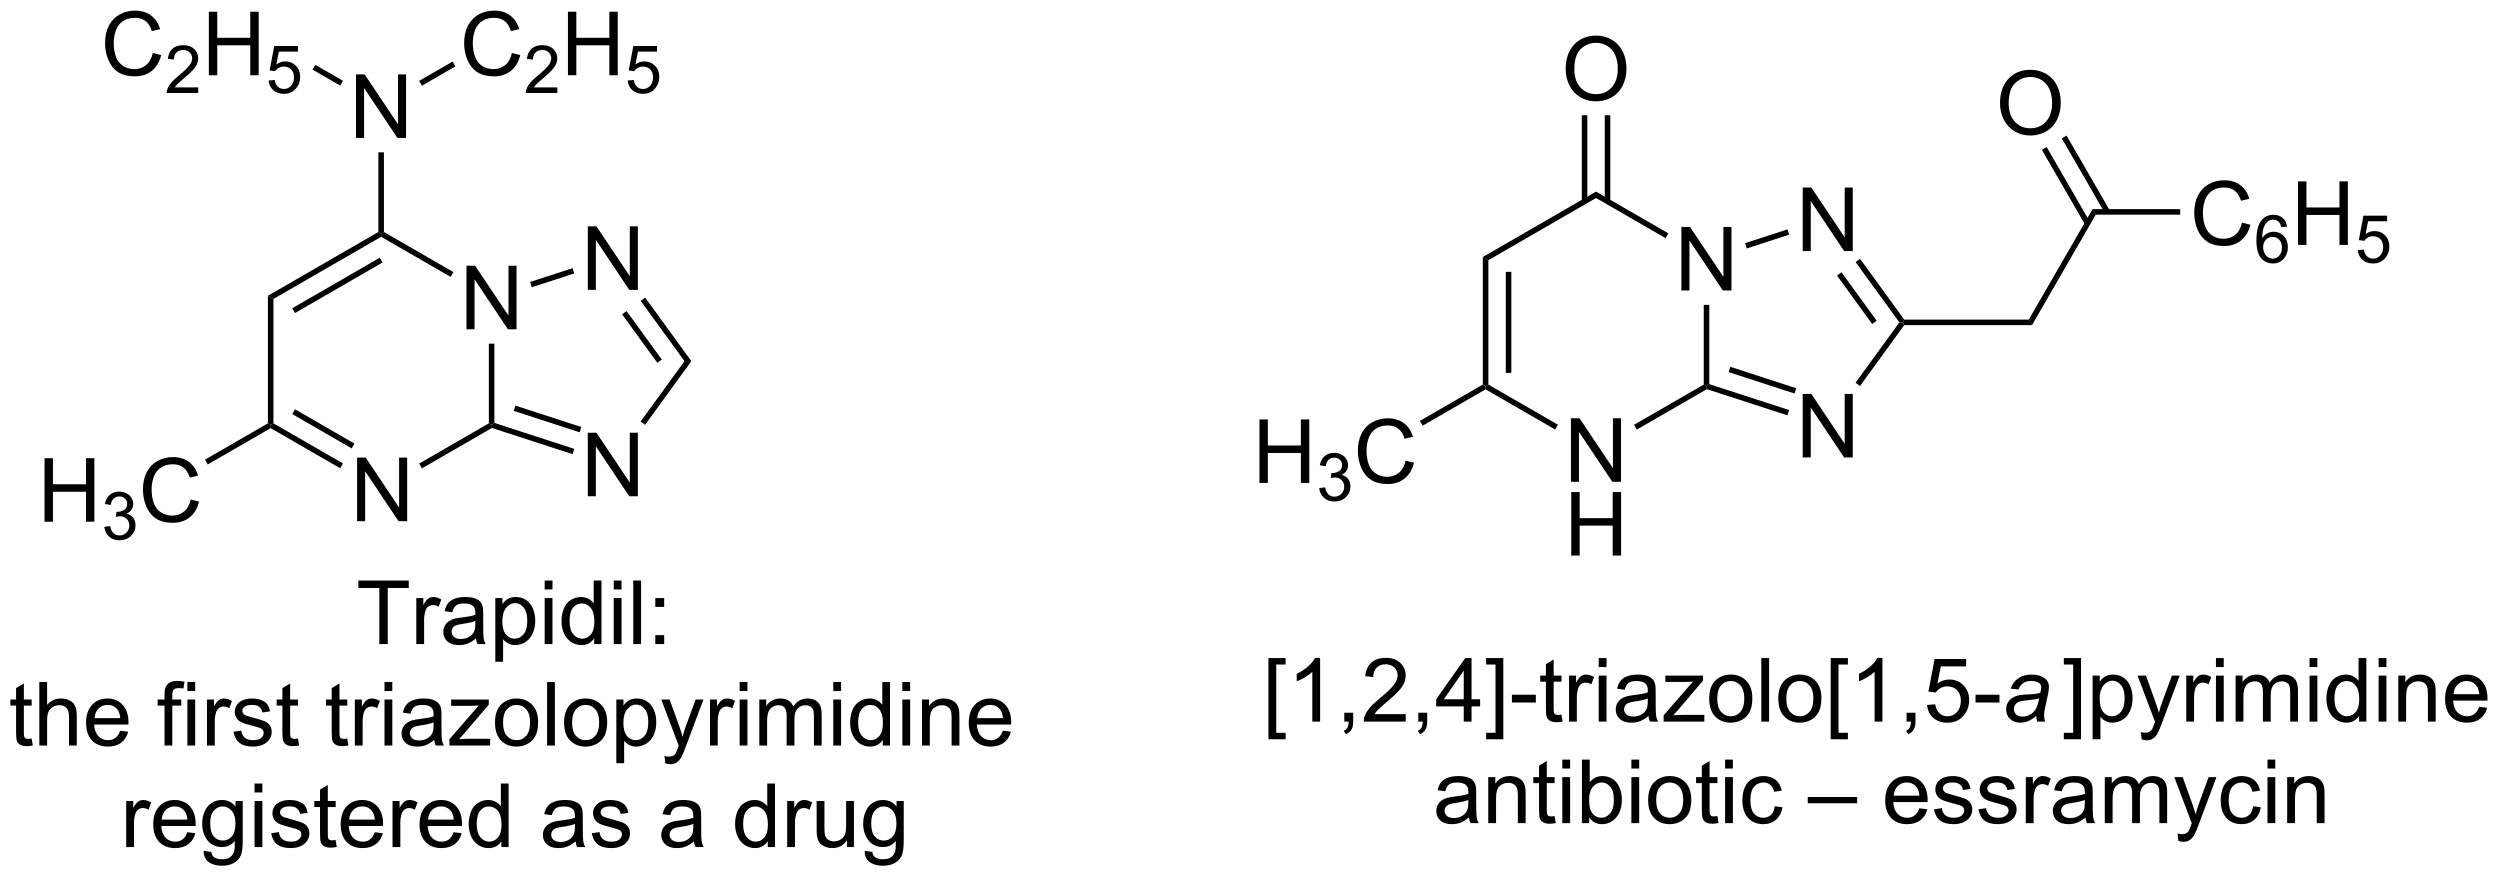 <?xml version="1.0" encoding="UTF-8"?>
<!DOCTYPE svg PUBLIC '-//W3C//DTD SVG 1.0//EN'
          'http://www.w3.org/TR/2001/REC-SVG-20010904/DTD/svg10.dtd'>
<svg stroke-dasharray="none" shape-rendering="auto" xmlns="http://www.w3.org/2000/svg" font-family="'Dialog'" text-rendering="auto" width="309" fill-opacity="1" color-interpolation="auto" color-rendering="auto" preserveAspectRatio="xMidYMid meet" font-size="12px" viewBox="0 0 309 109" fill="black" xmlns:xlink="http://www.w3.org/1999/xlink" stroke="black" image-rendering="auto" stroke-miterlimit="10" stroke-linecap="square" stroke-linejoin="miter" font-style="normal" stroke-width="1" height="109" stroke-dashoffset="0" font-weight="normal" stroke-opacity="1"
><!--Generated by the Batik Graphics2D SVG Generator--><defs id="genericDefs"
  /><g
  ><defs id="defs1"
    ><clipPath clipPathUnits="userSpaceOnUse" id="clipPath1"
      ><path d="M0.927 1.614 L232.633 1.614 L232.633 82.909 L0.927 82.909 L0.927 1.614 Z"
      /></clipPath
      ><clipPath clipPathUnits="userSpaceOnUse" id="clipPath2"
      ><path d="M111.331 40.05 L111.331 119.084 L336.594 119.084 L336.594 40.05 Z"
      /></clipPath
    ></defs
    ><g transform="scale(1.333,1.333) translate(-0.927,-1.614) matrix(1.029,0,0,1.029,-113.588,-39.581)"
    ><path d="M143.465 86.998 L143.465 81.271 L144.244 81.271 L147.251 85.766 L147.251 81.271 L147.978 81.271 L147.978 86.998 L147.199 86.998 L144.191 82.498 L144.191 86.998 L143.465 86.998 Z" stroke="none" clip-path="url(#clipPath2)"
    /></g
    ><g transform="matrix(1.371,0,0,1.371,-152.687,-54.927)"
    ><path d="M153.424 69.748 L153.424 64.021 L154.203 64.021 L157.211 68.516 L157.211 64.021 L157.937 64.021 L157.937 69.748 L157.159 69.748 L154.151 65.248 L154.151 69.748 L153.424 69.748 Z" stroke="none" clip-path="url(#clipPath2)"
    /></g
    ><g transform="matrix(1.371,0,0,1.371,-152.687,-54.927)"
    ><path d="M135.521 66.728 L136.021 67.017 L136.021 78.228 L135.771 78.373 L135.521 78.228 Z" stroke="none" clip-path="url(#clipPath2)"
    /></g
    ><g transform="matrix(1.371,0,0,1.371,-152.687,-54.927)"
    ><path d="M135.771 78.661 L135.771 78.373 L136.021 78.228 L142.29 81.847 L142.04 82.28 ZM137.716 77.394 L143.075 80.488 L143.325 80.055 L137.966 76.961 Z" stroke="none" clip-path="url(#clipPath2)"
    /></g
    ><g transform="matrix(1.371,0,0,1.371,-152.687,-54.927)"
    ><path d="M149.405 82.289 L149.155 81.856 L155.44 78.228 L155.69 78.373 L155.718 78.645 Z" stroke="none" clip-path="url(#clipPath2)"
    /></g
    ><g transform="matrix(1.371,0,0,1.371,-152.687,-54.927)"
    ><path d="M155.94 78.191 L155.69 78.373 L155.44 78.228 L155.44 71.047 L155.94 71.047 Z" stroke="none" clip-path="url(#clipPath2)"
    /></g
    ><g transform="matrix(1.371,0,0,1.371,-152.687,-54.927)"
    ><path d="M152.249 64.597 L151.999 65.03 L145.731 61.411 L145.731 61.123 L145.981 60.978 Z" stroke="none" clip-path="url(#clipPath2)"
    /></g
    ><g transform="matrix(1.371,0,0,1.371,-152.687,-54.927)"
    ><path d="M145.481 60.978 L145.731 61.123 L145.731 61.411 L136.021 67.017 L135.521 66.728 ZM145.606 63.296 L137.716 67.851 L137.966 68.284 L145.856 63.729 Z" stroke="none" clip-path="url(#clipPath2)"
    /></g
    ><g transform="matrix(1.371,0,0,1.371,-152.687,-54.927)"
    ><path d="M164.361 84.801 L164.361 79.075 L165.14 79.075 L168.148 83.569 L168.148 79.075 L168.874 79.075 L168.874 84.801 L168.096 84.801 L165.088 80.301 L165.088 84.801 L164.361 84.801 Z" stroke="none" clip-path="url(#clipPath2)"
    /></g
    ><g transform="matrix(1.371,0,0,1.371,-152.687,-54.927)"
    ><path d="M164.361 66.194 L164.361 60.467 L165.14 60.467 L168.148 64.962 L168.148 60.467 L168.874 60.467 L168.874 66.194 L168.096 66.194 L165.088 61.694 L165.088 66.194 L164.361 66.194 Z" stroke="none" clip-path="url(#clipPath2)"
    /></g
    ><g transform="matrix(1.371,0,0,1.371,-152.687,-54.927)"
    ><path d="M155.718 78.645 L155.69 78.373 L155.94 78.191 L163.139 80.53 L162.984 81.005 ZM157.683 77.106 L163.624 79.037 L163.778 78.561 L157.837 76.631 Z" stroke="none" clip-path="url(#clipPath2)"
    /></g
    ><g transform="matrix(1.371,0,0,1.371,-152.687,-54.927)"
    ><path d="M169.526 78.361 L169.122 78.067 L173.077 72.623 L173.696 72.623 Z" stroke="none" clip-path="url(#clipPath2)"
    /></g
    ><g transform="matrix(1.371,0,0,1.371,-152.687,-54.927)"
    ><path d="M173.696 72.623 L173.077 72.623 L169.128 67.187 L169.533 66.893 ZM171.03 72.475 L167.858 68.11 L167.454 68.404 L170.626 72.769 Z" stroke="none" clip-path="url(#clipPath2)"
    /></g
    ><g transform="matrix(1.371,0,0,1.371,-152.687,-54.927)"
    ><path d="M162.984 64.24 L163.139 64.715 L159.317 65.957 L159.162 65.481 Z" stroke="none" clip-path="url(#clipPath2)"
    /></g
    ><g transform="matrix(1.371,0,0,1.371,-152.687,-54.927)"
    ><path d="M115.385 87.097 L115.385 81.371 L116.143 81.371 L116.143 83.722 L119.12 83.722 L119.12 81.371 L119.877 81.371 L119.877 87.097 L119.12 87.097 L119.12 84.397 L116.143 84.397 L116.143 87.097 L115.385 87.097 Z" stroke="none" clip-path="url(#clipPath2)"
    /></g
    ><g transform="matrix(1.371,0,0,1.371,-152.687,-54.927)"
    ><path d="M120.774 87.563 L121.301 87.492 Q121.393 87.942 121.61 88.139 Q121.829 88.336 122.143 88.336 Q122.514 88.336 122.77 88.078 Q123.028 87.82 123.028 87.44 Q123.028 87.076 122.79 86.842 Q122.553 86.606 122.186 86.606 Q122.037 86.606 121.815 86.664 L121.874 86.201 Q121.926 86.207 121.957 86.207 Q122.295 86.207 122.565 86.031 Q122.834 85.856 122.834 85.489 Q122.834 85.2 122.637 85.01 Q122.442 84.819 122.131 84.819 Q121.823 84.819 121.618 85.012 Q121.412 85.205 121.354 85.592 L120.827 85.498 Q120.924 84.967 121.266 84.676 Q121.61 84.385 122.12 84.385 Q122.471 84.385 122.766 84.535 Q123.063 84.686 123.219 84.948 Q123.375 85.207 123.375 85.5 Q123.375 85.779 123.225 86.008 Q123.077 86.237 122.784 86.371 Q123.165 86.459 123.375 86.737 Q123.586 87.012 123.586 87.428 Q123.586 87.99 123.176 88.383 Q122.766 88.774 122.139 88.774 Q121.575 88.774 121.2 88.438 Q120.827 88.1 120.774 87.563 Z" stroke="none" clip-path="url(#clipPath2)"
    /></g
    ><g transform="matrix(1.371,0,0,1.371,-152.687,-54.927)"
    ><path d="M128.562 85.09 L129.32 85.28 Q129.083 86.215 128.463 86.707 Q127.843 87.197 126.95 87.197 Q126.023 87.197 125.442 86.819 Q124.864 86.441 124.559 85.728 Q124.257 85.012 124.257 84.191 Q124.257 83.295 124.598 82.631 Q124.942 81.965 125.572 81.618 Q126.203 81.272 126.96 81.272 Q127.82 81.272 128.406 81.71 Q128.992 82.147 129.223 82.941 L128.476 83.116 Q128.278 82.491 127.898 82.207 Q127.52 81.92 126.945 81.92 Q126.286 81.92 125.841 82.238 Q125.398 82.553 125.218 83.087 Q125.038 83.621 125.038 84.186 Q125.038 84.918 125.252 85.462 Q125.466 86.006 125.913 86.277 Q126.364 86.545 126.888 86.545 Q127.523 86.545 127.963 86.178 Q128.406 85.811 128.562 85.09 Z" stroke="none" clip-path="url(#clipPath2)"
    /></g
    ><g transform="matrix(1.371,0,0,1.371,-152.687,-54.927)"
    ><path d="M135.521 78.228 L135.771 78.373 L135.771 78.661 L130.099 81.936 L129.849 81.503 Z" stroke="none" clip-path="url(#clipPath2)"
    /></g
    ><g transform="matrix(1.371,0,0,1.371,-152.687,-54.927)"
    ><path d="M143.465 52.498 L143.465 46.771 L144.244 46.771 L147.251 51.266 L147.251 46.771 L147.978 46.771 L147.978 52.498 L147.199 52.498 L144.191 47.998 L144.191 52.498 L143.465 52.498 Z" stroke="none" clip-path="url(#clipPath2)"
    /></g
    ><g transform="matrix(1.371,0,0,1.371,-152.687,-54.927)"
    ><path d="M145.981 60.978 L145.731 61.123 L145.481 60.978 L145.481 53.797 L145.981 53.797 Z" stroke="none" clip-path="url(#clipPath2)"
    /></g
    ><g transform="matrix(1.371,0,0,1.371,-152.687,-54.927)"
    ><path d="M125.145 44.84 L125.903 45.03 Q125.666 45.965 125.046 46.457 Q124.427 46.947 123.533 46.947 Q122.606 46.947 122.025 46.569 Q121.447 46.191 121.143 45.478 Q120.841 44.762 120.841 43.941 Q120.841 43.045 121.182 42.381 Q121.525 41.715 122.156 41.368 Q122.786 41.022 123.544 41.022 Q124.403 41.022 124.989 41.459 Q125.575 41.897 125.807 42.691 L125.059 42.866 Q124.861 42.241 124.481 41.957 Q124.104 41.67 123.528 41.67 Q122.869 41.67 122.424 41.988 Q121.981 42.303 121.802 42.837 Q121.622 43.371 121.622 43.936 Q121.622 44.668 121.835 45.212 Q122.049 45.756 122.497 46.027 Q122.947 46.295 123.471 46.295 Q124.106 46.295 124.546 45.928 Q124.989 45.561 125.145 44.84 Z" stroke="none" clip-path="url(#clipPath2)"
    /></g
    ><g transform="matrix(1.371,0,0,1.371,-152.687,-54.927)"
    ><path d="M129.241 47.94 L129.241 48.447 L126.401 48.447 Q126.395 48.256 126.464 48.08 Q126.571 47.791 126.809 47.51 Q127.05 47.229 127.501 46.86 Q128.2 46.285 128.446 45.95 Q128.692 45.614 128.692 45.315 Q128.692 45.002 128.468 44.787 Q128.245 44.571 127.884 44.571 Q127.503 44.571 127.274 44.799 Q127.046 45.028 127.044 45.432 L126.501 45.377 Q126.557 44.77 126.921 44.453 Q127.284 44.135 127.895 44.135 Q128.514 44.135 128.874 44.479 Q129.235 44.821 129.235 45.326 Q129.235 45.584 129.13 45.834 Q129.024 46.082 128.778 46.358 Q128.534 46.633 127.966 47.114 Q127.491 47.512 127.356 47.654 Q127.222 47.797 127.134 47.94 L129.241 47.94 Z" stroke="none" clip-path="url(#clipPath2)"
    /></g
    ><g transform="matrix(1.371,0,0,1.371,-152.687,-54.927)"
    ><path d="M130.197 46.847 L130.197 41.121 L130.955 41.121 L130.955 43.472 L133.931 43.472 L133.931 41.121 L134.689 41.121 L134.689 46.847 L133.931 46.847 L133.931 44.147 L130.955 44.147 L130.955 46.847 L130.197 46.847 Z" stroke="none" clip-path="url(#clipPath2)"
    /></g
    ><g transform="matrix(1.371,0,0,1.371,-152.687,-54.927)"
    ><path d="M135.584 47.322 L136.136 47.276 Q136.199 47.68 136.422 47.883 Q136.646 48.086 136.963 48.086 Q137.344 48.086 137.607 47.799 Q137.871 47.512 137.871 47.037 Q137.871 46.586 137.617 46.326 Q137.365 46.065 136.955 46.065 Q136.699 46.065 136.494 46.182 Q136.289 46.297 136.172 46.481 L135.677 46.416 L136.094 44.211 L138.228 44.211 L138.228 44.715 L136.515 44.715 L136.283 45.869 Q136.67 45.6 137.095 45.6 Q137.658 45.6 138.045 45.99 Q138.431 46.379 138.431 46.99 Q138.431 47.575 138.091 47.998 Q137.677 48.522 136.963 48.522 Q136.377 48.522 136.006 48.194 Q135.636 47.864 135.584 47.322 Z" stroke="none" clip-path="url(#clipPath2)"
    /></g
    ><g transform="matrix(1.371,0,0,1.371,-152.687,-54.927)"
    ><path d="M142.29 47.347 L142.04 47.78 L139.542 46.338 L139.792 45.905 Z" stroke="none" clip-path="url(#clipPath2)"
    /></g
    ><g transform="matrix(1.371,0,0,1.371,-152.687,-54.927)"
    ><path d="M157.518 44.84 L158.276 45.03 Q158.039 45.965 157.419 46.457 Q156.799 46.947 155.906 46.947 Q154.979 46.947 154.398 46.569 Q153.82 46.191 153.515 45.478 Q153.213 44.762 153.213 43.941 Q153.213 43.045 153.554 42.381 Q153.898 41.715 154.528 41.368 Q155.159 41.022 155.916 41.022 Q156.776 41.022 157.362 41.459 Q157.948 41.897 158.179 42.691 L157.432 42.866 Q157.234 42.241 156.854 41.957 Q156.476 41.67 155.901 41.67 Q155.242 41.67 154.797 41.988 Q154.354 42.303 154.174 42.837 Q153.994 43.371 153.994 43.936 Q153.994 44.668 154.208 45.212 Q154.422 45.756 154.869 46.027 Q155.32 46.295 155.843 46.295 Q156.479 46.295 156.919 45.928 Q157.362 45.561 157.518 44.84 Z" stroke="none" clip-path="url(#clipPath2)"
    /></g
    ><g transform="matrix(1.371,0,0,1.371,-152.687,-54.927)"
    ><path d="M161.614 47.94 L161.614 48.447 L158.774 48.447 Q158.768 48.256 158.836 48.08 Q158.944 47.791 159.182 47.51 Q159.422 47.229 159.873 46.86 Q160.573 46.285 160.819 45.95 Q161.065 45.614 161.065 45.315 Q161.065 45.002 160.84 44.787 Q160.618 44.571 160.256 44.571 Q159.875 44.571 159.647 44.799 Q159.418 45.028 159.416 45.432 L158.873 45.377 Q158.93 44.77 159.293 44.453 Q159.657 44.135 160.268 44.135 Q160.887 44.135 161.246 44.479 Q161.608 44.821 161.608 45.326 Q161.608 45.584 161.502 45.834 Q161.397 46.082 161.151 46.358 Q160.907 46.633 160.338 47.114 Q159.864 47.512 159.729 47.654 Q159.594 47.797 159.506 47.94 L161.614 47.94 Z" stroke="none" clip-path="url(#clipPath2)"
    /></g
    ><g transform="matrix(1.371,0,0,1.371,-152.687,-54.927)"
    ><path d="M162.57 46.847 L162.57 41.121 L163.327 41.121 L163.327 43.472 L166.304 43.472 L166.304 41.121 L167.062 41.121 L167.062 46.847 L166.304 46.847 L166.304 44.147 L163.327 44.147 L163.327 46.847 L162.57 46.847 Z" stroke="none" clip-path="url(#clipPath2)"
    /></g
    ><g transform="matrix(1.371,0,0,1.371,-152.687,-54.927)"
    ><path d="M167.956 47.322 L168.509 47.276 Q168.572 47.68 168.794 47.883 Q169.019 48.086 169.335 48.086 Q169.716 48.086 169.98 47.799 Q170.244 47.512 170.244 47.037 Q170.244 46.586 169.99 46.326 Q169.738 46.065 169.327 46.065 Q169.072 46.065 168.867 46.182 Q168.661 46.297 168.544 46.481 L168.05 46.416 L168.466 44.211 L170.601 44.211 L170.601 44.715 L168.888 44.715 L168.656 45.869 Q169.042 45.6 169.468 45.6 Q170.031 45.6 170.417 45.99 Q170.804 46.379 170.804 46.99 Q170.804 47.575 170.464 47.998 Q170.05 48.522 169.335 48.522 Q168.749 48.522 168.378 48.194 Q168.009 47.864 167.956 47.322 Z" stroke="none" clip-path="url(#clipPath2)"
    /></g
    ><g transform="matrix(1.371,0,0,1.371,-152.687,-54.927)"
    ><path d="M149.405 47.789 L149.155 47.356 L152.169 45.616 L152.419 46.049 Z" stroke="none" clip-path="url(#clipPath2)"
    /></g
    ><g transform="matrix(1.371,0,0,1.371,-152.687,-54.927)"
    ><path d="M252.992 83.501 L252.992 77.774 L253.771 77.774 L256.779 82.269 L256.779 77.774 L257.505 77.774 L257.505 83.501 L256.727 83.501 L253.719 79.001 L253.719 83.501 L252.992 83.501 Z" stroke="none" clip-path="url(#clipPath2)"
    /></g
    ><g transform="matrix(1.371,0,0,1.371,-152.687,-54.927)"
    ><path d="M253.024 90.151 L253.024 84.424 L253.781 84.424 L253.781 86.776 L256.758 86.776 L256.758 84.424 L257.516 84.424 L257.516 90.151 L256.758 90.151 L256.758 87.451 L253.781 87.451 L253.781 90.151 L253.024 90.151 Z" stroke="none" clip-path="url(#clipPath2)"
    /></g
    ><g transform="matrix(1.371,0,0,1.371,-152.687,-54.927)"
    ><path d="M262.952 66.251 L262.952 60.524 L263.73 60.524 L266.738 65.019 L266.738 60.524 L267.465 60.524 L267.465 66.251 L266.686 66.251 L263.678 61.751 L263.678 66.251 L262.952 66.251 Z" stroke="none" clip-path="url(#clipPath2)"
    /></g
    ><g transform="matrix(1.371,0,0,1.371,-152.687,-54.927)"
    ><path d="M245.049 63.232 L245.549 63.52 L245.549 74.732 L245.299 74.876 L245.049 74.732 ZM247.119 64.571 L247.119 73.681 L247.619 73.681 L247.619 64.571 Z" stroke="none" clip-path="url(#clipPath2)"
    /></g
    ><g transform="matrix(1.371,0,0,1.371,-152.687,-54.927)"
    ><path d="M245.299 75.165 L245.299 74.876 L245.549 74.732 L251.817 78.351 L251.567 78.784 Z" stroke="none" clip-path="url(#clipPath2)"
    /></g
    ><g transform="matrix(1.371,0,0,1.371,-152.687,-54.927)"
    ><path d="M258.933 78.793 L258.683 78.36 L264.967 74.732 L265.217 74.876 L265.246 75.148 Z" stroke="none" clip-path="url(#clipPath2)"
    /></g
    ><g transform="matrix(1.371,0,0,1.371,-152.687,-54.927)"
    ><path d="M265.467 74.694 L265.217 74.876 L264.967 74.732 L264.967 67.551 L265.467 67.551 Z" stroke="none" clip-path="url(#clipPath2)"
    /></g
    ><g transform="matrix(1.371,0,0,1.371,-152.687,-54.927)"
    ><path d="M261.777 61.101 L261.527 61.534 L255.258 57.915 L255.258 57.337 Z" stroke="none" clip-path="url(#clipPath2)"
    /></g
    ><g transform="matrix(1.371,0,0,1.371,-152.687,-54.927)"
    ><path d="M255.258 57.337 L255.258 57.915 L245.549 63.52 L245.049 63.232 Z" stroke="none" clip-path="url(#clipPath2)"
    /></g
    ><g transform="matrix(1.371,0,0,1.371,-152.687,-54.927)"
    ><path d="M273.889 81.305 L273.889 75.578 L274.667 75.578 L277.675 80.073 L277.675 75.578 L278.402 75.578 L278.402 81.305 L277.623 81.305 L274.615 76.805 L274.615 81.305 L273.889 81.305 Z" stroke="none" clip-path="url(#clipPath2)"
    /></g
    ><g transform="matrix(1.371,0,0,1.371,-152.687,-54.927)"
    ><path d="M273.889 62.697 L273.889 56.971 L274.667 56.971 L277.675 61.465 L277.675 56.971 L278.402 56.971 L278.402 62.697 L277.623 62.697 L274.615 58.197 L274.615 62.697 L273.889 62.697 Z" stroke="none" clip-path="url(#clipPath2)"
    /></g
    ><g transform="matrix(1.371,0,0,1.371,-152.687,-54.927)"
    ><path d="M265.246 75.148 L265.217 74.876 L265.467 74.694 L272.666 77.033 L272.512 77.509 ZM267.21 73.61 L273.151 75.54 L273.306 75.065 L267.365 73.134 Z" stroke="none" clip-path="url(#clipPath2)"
    /></g
    ><g transform="matrix(1.371,0,0,1.371,-152.687,-54.927)"
    ><path d="M279.054 74.864 L278.649 74.57 L282.605 69.126 L282.914 69.126 L283.041 69.376 Z" stroke="none" clip-path="url(#clipPath2)"
    /></g
    ><g transform="matrix(1.371,0,0,1.371,-152.687,-54.927)"
    ><path d="M283.041 68.876 L282.914 69.126 L282.605 69.126 L278.656 63.691 L279.06 63.397 ZM280.558 68.979 L277.386 64.613 L276.981 64.907 L280.153 69.273 Z" stroke="none" clip-path="url(#clipPath2)"
    /></g
    ><g transform="matrix(1.371,0,0,1.371,-152.687,-54.927)"
    ><path d="M272.512 60.743 L272.666 61.219 L268.844 62.46 L268.69 61.985 Z" stroke="none" clip-path="url(#clipPath2)"
    /></g
    ><g transform="matrix(1.371,0,0,1.371,-152.687,-54.927)"
    ><path d="M224.913 83.601 L224.913 77.874 L225.67 77.874 L225.67 80.226 L228.647 80.226 L228.647 77.874 L229.405 77.874 L229.405 83.601 L228.647 83.601 L228.647 80.9 L225.67 80.9 L225.67 83.601 L224.913 83.601 Z" stroke="none" clip-path="url(#clipPath2)"
    /></g
    ><g transform="matrix(1.371,0,0,1.371,-152.687,-54.927)"
    ><path d="M230.301 84.066 L230.829 83.996 Q230.921 84.445 231.137 84.642 Q231.356 84.84 231.671 84.84 Q232.042 84.84 232.297 84.582 Q232.555 84.324 232.555 83.943 Q232.555 83.58 232.317 83.346 Q232.081 83.109 231.714 83.109 Q231.565 83.109 231.342 83.168 L231.401 82.705 Q231.454 82.711 231.485 82.711 Q231.823 82.711 232.092 82.535 Q232.362 82.359 232.362 81.992 Q232.362 81.703 232.165 81.513 Q231.969 81.322 231.659 81.322 Q231.35 81.322 231.145 81.515 Q230.94 81.709 230.881 82.096 L230.354 82.002 Q230.452 81.471 230.793 81.18 Q231.137 80.888 231.647 80.888 Q231.999 80.888 232.293 81.039 Q232.59 81.189 232.747 81.451 Q232.903 81.711 232.903 82.004 Q232.903 82.283 232.752 82.511 Q232.604 82.74 232.311 82.875 Q232.692 82.963 232.903 83.24 Q233.114 83.515 233.114 83.931 Q233.114 84.494 232.704 84.886 Q232.293 85.277 231.667 85.277 Q231.102 85.277 230.727 84.941 Q230.354 84.603 230.301 84.066 Z" stroke="none" clip-path="url(#clipPath2)"
    /></g
    ><g transform="matrix(1.371,0,0,1.371,-152.687,-54.927)"
    ><path d="M238.089 81.593 L238.847 81.783 Q238.61 82.718 237.99 83.21 Q237.371 83.7 236.477 83.7 Q235.55 83.7 234.97 83.322 Q234.392 82.945 234.087 82.231 Q233.785 81.515 233.785 80.695 Q233.785 79.799 234.126 79.135 Q234.47 78.468 235.1 78.122 Q235.73 77.775 236.488 77.775 Q237.347 77.775 237.933 78.213 Q238.519 78.65 238.751 79.445 L238.004 79.619 Q237.806 78.994 237.425 78.71 Q237.048 78.424 236.472 78.424 Q235.813 78.424 235.368 78.742 Q234.925 79.057 234.746 79.591 Q234.566 80.124 234.566 80.689 Q234.566 81.421 234.78 81.966 Q234.993 82.51 235.441 82.781 Q235.892 83.049 236.415 83.049 Q237.05 83.049 237.49 82.682 Q237.933 82.314 238.089 81.593 Z" stroke="none" clip-path="url(#clipPath2)"
    /></g
    ><g transform="matrix(1.371,0,0,1.371,-152.687,-54.927)"
    ><path d="M245.049 74.732 L245.299 74.876 L245.299 75.165 L239.626 78.44 L239.376 78.007 Z" stroke="none" clip-path="url(#clipPath2)"
    /></g
    ><g transform="matrix(1.371,0,0,1.371,-152.687,-54.927)"
    ><path d="M252.521 46.312 Q252.521 44.885 253.287 44.08 Q254.052 43.273 255.263 43.273 Q256.055 43.273 256.69 43.653 Q257.328 44.031 257.662 44.708 Q257.998 45.385 257.998 46.244 Q257.998 47.117 257.646 47.804 Q257.295 48.492 256.649 48.846 Q256.005 49.2 255.258 49.2 Q254.451 49.2 253.813 48.809 Q253.177 48.416 252.849 47.742 Q252.521 47.065 252.521 46.312 ZM253.302 46.322 Q253.302 47.359 253.857 47.955 Q254.414 48.549 255.255 48.549 Q256.11 48.549 256.662 47.947 Q257.216 47.346 257.216 46.242 Q257.216 45.541 256.979 45.02 Q256.742 44.499 256.287 44.213 Q255.833 43.924 255.266 43.924 Q254.461 43.924 253.88 44.479 Q253.302 45.031 253.302 46.322 Z" stroke="none" clip-path="url(#clipPath2)"
    /></g
    ><g transform="matrix(1.371,0,0,1.371,-152.687,-54.927)"
    ><path d="M256.543 58.224 L256.543 50.453 L256.043 50.453 L256.043 58.224 ZM254.473 58.224 L254.473 50.453 L253.973 50.453 L253.973 58.224 Z" stroke="none" clip-path="url(#clipPath2)"
    /></g
    ><g transform="matrix(1.371,0,0,1.371,-152.687,-54.927)"
    ><path d="M283.041 69.376 L282.914 69.126 L283.041 68.876 L294.27 68.876 L294.558 69.376 Z" stroke="none" clip-path="url(#clipPath2)"
    /></g
    ><g transform="matrix(1.371,0,0,1.371,-152.687,-54.927)"
    ><path d="M294.558 69.376 L294.27 68.876 L300.02 58.917 L300.308 59.417 Z" stroke="none" clip-path="url(#clipPath2)"
    /></g
    ><g transform="matrix(1.371,0,0,1.371,-152.687,-54.927)"
    ><path d="M313.492 60.134 L314.25 60.324 Q314.013 61.259 313.393 61.751 Q312.773 62.241 311.88 62.241 Q310.953 62.241 310.372 61.863 Q309.794 61.486 309.49 60.772 Q309.187 60.056 309.187 59.236 Q309.187 58.34 309.529 57.676 Q309.872 57.009 310.502 56.663 Q311.133 56.316 311.891 56.316 Q312.75 56.316 313.336 56.754 Q313.922 57.191 314.154 57.986 L313.406 58.16 Q313.208 57.535 312.828 57.251 Q312.45 56.965 311.875 56.965 Q311.216 56.965 310.771 57.282 Q310.328 57.597 310.148 58.131 Q309.969 58.665 309.969 59.23 Q309.969 59.962 310.182 60.506 Q310.396 61.051 310.844 61.321 Q311.294 61.59 311.818 61.59 Q312.453 61.59 312.893 61.222 Q313.336 60.855 313.492 60.134 Z" stroke="none" clip-path="url(#clipPath2)"
    /></g
    ><g transform="matrix(1.371,0,0,1.371,-152.687,-54.927)"
    ><path d="M317.553 60.498 L317.027 60.539 Q316.957 60.228 316.828 60.087 Q316.615 59.863 316.301 59.863 Q316.049 59.863 315.859 60.003 Q315.609 60.185 315.465 60.535 Q315.322 60.882 315.316 61.527 Q315.508 61.236 315.783 61.095 Q316.058 60.955 316.359 60.955 Q316.887 60.955 317.258 61.343 Q317.629 61.732 317.629 62.347 Q317.629 62.752 317.453 63.099 Q317.279 63.445 316.974 63.63 Q316.67 63.816 316.283 63.816 Q315.625 63.816 315.209 63.331 Q314.793 62.845 314.793 61.732 Q314.793 60.486 315.252 59.921 Q315.654 59.429 316.334 59.429 Q316.84 59.429 317.164 59.714 Q317.488 59.998 317.553 60.498 ZM315.398 62.349 Q315.398 62.623 315.514 62.873 Q315.631 63.121 315.838 63.252 Q316.047 63.38 316.275 63.38 Q316.609 63.38 316.849 63.111 Q317.09 62.841 317.09 62.378 Q317.09 61.933 316.851 61.677 Q316.615 61.421 316.254 61.421 Q315.896 61.421 315.646 61.677 Q315.398 61.933 315.398 62.349 Z" stroke="none" clip-path="url(#clipPath2)"
    /></g
    ><g transform="matrix(1.371,0,0,1.371,-152.687,-54.927)"
    ><path d="M318.544 62.142 L318.544 56.415 L319.302 56.415 L319.302 58.767 L322.278 58.767 L322.278 56.415 L323.036 56.415 L323.036 62.142 L322.278 62.142 L322.278 59.441 L319.302 59.441 L319.302 62.142 L318.544 62.142 Z" stroke="none" clip-path="url(#clipPath2)"
    /></g
    ><g transform="matrix(1.371,0,0,1.371,-152.687,-54.927)"
    ><path d="M323.931 62.617 L324.483 62.57 Q324.546 62.974 324.769 63.177 Q324.993 63.38 325.31 63.38 Q325.69 63.38 325.954 63.093 Q326.218 62.806 326.218 62.331 Q326.218 61.88 325.964 61.621 Q325.712 61.359 325.302 61.359 Q325.046 61.359 324.841 61.476 Q324.636 61.591 324.519 61.775 L324.024 61.71 L324.44 59.505 L326.575 59.505 L326.575 60.009 L324.862 60.009 L324.63 61.164 Q325.017 60.894 325.442 60.894 Q326.005 60.894 326.392 61.285 Q326.778 61.673 326.778 62.285 Q326.778 62.869 326.438 63.292 Q326.024 63.816 325.31 63.816 Q324.724 63.816 324.353 63.488 Q323.983 63.158 323.931 62.617 Z" stroke="none" clip-path="url(#clipPath2)"
    /></g
    ><g transform="matrix(1.371,0,0,1.371,-152.687,-54.927)"
    ><path d="M300.308 59.417 L300.02 58.917 L307.922 58.917 L307.922 59.417 Z" stroke="none" clip-path="url(#clipPath2)"
    /></g
    ><g transform="matrix(1.371,0,0,1.371,-152.687,-54.927)"
    ><path d="M291.677 49.393 Q291.677 47.966 292.443 47.162 Q293.208 46.354 294.419 46.354 Q295.211 46.354 295.846 46.734 Q296.484 47.112 296.818 47.789 Q297.154 48.466 297.154 49.326 Q297.154 50.198 296.802 50.886 Q296.45 51.573 295.805 51.927 Q295.161 52.281 294.414 52.281 Q293.607 52.281 292.969 51.891 Q292.333 51.498 292.005 50.823 Q291.677 50.146 291.677 49.393 ZM292.458 49.404 Q292.458 50.44 293.013 51.037 Q293.57 51.63 294.411 51.63 Q295.266 51.63 295.818 51.029 Q296.372 50.427 296.372 49.323 Q296.372 48.623 296.135 48.102 Q295.898 47.581 295.443 47.294 Q294.99 47.005 294.422 47.005 Q293.617 47.005 293.036 47.56 Q292.458 48.112 292.458 49.404 Z" stroke="none" clip-path="url(#clipPath2)"
    /></g
    ><g transform="matrix(1.371,0,0,1.371,-152.687,-54.927)"
    ><path d="M301.576 59.042 L297.675 52.286 L297.242 52.536 L301.143 59.292 ZM299.783 60.077 L295.883 53.321 L295.45 53.571 L299.35 60.327 Z" stroke="none" clip-path="url(#clipPath2)"
    /></g
    ><g transform="matrix(1.371,0,0,1.371,-152.687,-54.927)"
    ><path d="M145.568 98.127 L145.568 93.075 L143.68 93.075 L143.68 92.4 L148.22 92.4 L148.22 93.075 L146.326 93.075 L146.326 98.127 L145.568 98.127 ZM148.9 98.127 L148.9 93.979 L149.533 93.979 L149.533 94.606 Q149.775 94.166 149.979 94.025 Q150.184 93.885 150.432 93.885 Q150.786 93.885 151.153 94.111 L150.911 94.762 Q150.653 94.611 150.395 94.611 Q150.166 94.611 149.981 94.749 Q149.799 94.887 149.721 95.135 Q149.604 95.51 149.604 95.955 L149.604 98.127 L148.9 98.127 ZM154.278 97.614 Q153.887 97.947 153.525 98.085 Q153.166 98.221 152.752 98.221 Q152.067 98.221 151.7 97.887 Q151.333 97.552 151.333 97.033 Q151.333 96.729 151.471 96.476 Q151.611 96.223 151.835 96.072 Q152.059 95.919 152.341 95.841 Q152.549 95.786 152.966 95.736 Q153.817 95.635 154.221 95.494 Q154.223 95.348 154.223 95.309 Q154.223 94.88 154.025 94.705 Q153.755 94.466 153.223 94.466 Q152.729 94.466 152.492 94.64 Q152.255 94.814 152.143 95.255 L151.455 95.161 Q151.549 94.721 151.762 94.45 Q151.979 94.177 152.385 94.031 Q152.791 93.885 153.325 93.885 Q153.856 93.885 154.187 94.01 Q154.52 94.135 154.677 94.325 Q154.833 94.512 154.895 94.802 Q154.932 94.981 154.932 95.45 L154.932 96.387 Q154.932 97.369 154.976 97.63 Q155.02 97.887 155.153 98.127 L154.419 98.127 Q154.309 97.908 154.278 97.614 ZM154.221 96.044 Q153.838 96.2 153.072 96.309 Q152.637 96.372 152.458 96.45 Q152.278 96.528 152.179 96.679 Q152.083 96.83 152.083 97.012 Q152.083 97.294 152.296 97.481 Q152.51 97.669 152.919 97.669 Q153.325 97.669 153.64 97.492 Q153.958 97.314 154.106 97.005 Q154.221 96.768 154.221 96.302 L154.221 96.044 ZM156.022 99.718 L156.022 93.979 L156.662 93.979 L156.662 94.518 Q156.889 94.2 157.173 94.044 Q157.459 93.885 157.865 93.885 Q158.397 93.885 158.803 94.158 Q159.209 94.432 159.415 94.929 Q159.623 95.427 159.623 96.02 Q159.623 96.658 159.394 97.169 Q159.165 97.677 158.73 97.95 Q158.295 98.221 157.813 98.221 Q157.462 98.221 157.183 98.072 Q156.904 97.924 156.725 97.697 L156.725 99.718 L156.022 99.718 ZM156.657 96.075 Q156.657 96.877 156.98 97.26 Q157.305 97.643 157.766 97.643 Q158.235 97.643 158.568 97.247 Q158.904 96.848 158.904 96.018 Q158.904 95.223 158.576 94.83 Q158.251 94.434 157.798 94.434 Q157.35 94.434 157.003 94.856 Q156.657 95.275 156.657 96.075 ZM160.473 93.208 L160.473 92.4 L161.177 92.4 L161.177 93.208 L160.473 93.208 ZM160.473 98.127 L160.473 93.979 L161.177 93.979 L161.177 98.127 L160.473 98.127 ZM164.938 98.127 L164.938 97.604 Q164.545 98.221 163.779 98.221 Q163.282 98.221 162.865 97.947 Q162.451 97.674 162.222 97.184 Q161.993 96.692 161.993 96.057 Q161.993 95.434 162.199 94.929 Q162.407 94.424 162.821 94.156 Q163.235 93.885 163.748 93.885 Q164.123 93.885 164.415 94.044 Q164.709 94.2 164.891 94.455 L164.891 92.4 L165.592 92.4 L165.592 98.127 L164.938 98.127 ZM162.717 96.057 Q162.717 96.854 163.053 97.249 Q163.389 97.643 163.845 97.643 Q164.305 97.643 164.628 97.265 Q164.951 96.887 164.951 96.114 Q164.951 95.262 164.623 94.864 Q164.295 94.466 163.813 94.466 Q163.345 94.466 163.029 94.848 Q162.717 95.231 162.717 96.057 ZM166.7 93.208 L166.7 92.4 L167.403 92.4 L167.403 93.208 L166.7 93.208 ZM166.7 98.127 L166.7 93.979 L167.403 93.979 L167.403 98.127 L166.7 98.127 ZM168.459 98.127 L168.459 92.4 L169.162 92.4 L169.162 98.127 L168.459 98.127 ZM170.447 94.778 L170.447 93.979 L171.247 93.979 L171.247 94.778 L170.447 94.778 ZM170.447 98.127 L170.447 97.325 L171.247 97.325 L171.247 98.127 L170.447 98.127 Z" stroke="none" clip-path="url(#clipPath2)"
    /></g
    ><g transform="matrix(1.371,0,0,1.371,-152.687,-54.927)"
    ><path d="M114.225 106.647 L114.327 107.269 Q114.03 107.332 113.796 107.332 Q113.413 107.332 113.202 107.212 Q112.991 107.09 112.905 106.892 Q112.819 106.694 112.819 106.061 L112.819 103.675 L112.303 103.675 L112.303 103.129 L112.819 103.129 L112.819 102.1 L113.52 101.678 L113.52 103.129 L114.225 103.129 L114.225 103.675 L113.52 103.675 L113.52 106.1 Q113.52 106.402 113.556 106.488 Q113.593 106.574 113.676 106.626 Q113.762 106.675 113.918 106.675 Q114.035 106.675 114.225 106.647 ZM114.914 107.277 L114.914 101.55 L115.617 101.55 L115.617 103.605 Q116.109 103.035 116.859 103.035 Q117.32 103.035 117.659 103.217 Q118 103.397 118.146 103.717 Q118.292 104.037 118.292 104.647 L118.292 107.277 L117.589 107.277 L117.589 104.647 Q117.589 104.121 117.359 103.881 Q117.133 103.639 116.714 103.639 Q116.401 103.639 116.125 103.803 Q115.852 103.965 115.734 104.243 Q115.617 104.519 115.617 105.006 L115.617 107.277 L114.914 107.277 ZM122.202 105.941 L122.928 106.03 Q122.757 106.668 122.29 107.019 Q121.827 107.371 121.106 107.371 Q120.194 107.371 119.66 106.811 Q119.129 106.248 119.129 105.238 Q119.129 104.191 119.668 103.613 Q120.207 103.035 121.067 103.035 Q121.897 103.035 122.423 103.603 Q122.952 104.168 122.952 105.194 Q122.952 105.256 122.949 105.381 L119.856 105.381 Q119.895 106.066 120.241 106.431 Q120.59 106.793 121.108 106.793 Q121.496 106.793 121.77 106.59 Q122.043 106.386 122.202 105.941 ZM119.895 104.803 L122.21 104.803 Q122.163 104.28 121.944 104.019 Q121.608 103.613 121.074 103.613 Q120.59 103.613 120.259 103.939 Q119.928 104.261 119.895 104.803 ZM126.202 107.277 L126.202 103.675 L125.582 103.675 L125.582 103.129 L126.202 103.129 L126.202 102.686 Q126.202 102.269 126.277 102.066 Q126.379 101.793 126.634 101.623 Q126.889 101.451 127.35 101.451 Q127.647 101.451 128.007 101.522 L127.902 102.136 Q127.684 102.097 127.488 102.097 Q127.168 102.097 127.035 102.235 Q126.902 102.371 126.902 102.746 L126.902 103.129 L127.71 103.129 L127.71 103.675 L126.902 103.675 L126.902 107.277 L126.202 107.277 ZM128.261 102.358 L128.261 101.55 L128.964 101.55 L128.964 102.358 L128.261 102.358 ZM128.261 107.277 L128.261 103.129 L128.964 103.129 L128.964 107.277 L128.261 107.277 ZM130.027 107.277 L130.027 103.129 L130.66 103.129 L130.66 103.756 Q130.902 103.316 131.106 103.175 Q131.311 103.035 131.559 103.035 Q131.913 103.035 132.28 103.261 L132.038 103.912 Q131.78 103.761 131.522 103.761 Q131.293 103.761 131.108 103.899 Q130.926 104.037 130.848 104.285 Q130.731 104.66 130.731 105.105 L130.731 107.277 L130.027 107.277 ZM132.418 106.037 L133.113 105.928 Q133.171 106.347 133.439 106.571 Q133.707 106.793 134.186 106.793 Q134.671 106.793 134.905 106.595 Q135.139 106.397 135.139 106.131 Q135.139 105.894 134.934 105.756 Q134.788 105.662 134.215 105.519 Q133.441 105.324 133.142 105.181 Q132.843 105.037 132.689 104.787 Q132.535 104.535 132.535 104.23 Q132.535 103.951 132.66 103.717 Q132.788 103.48 133.007 103.324 Q133.171 103.201 133.454 103.118 Q133.738 103.035 134.061 103.035 Q134.551 103.035 134.918 103.175 Q135.288 103.316 135.462 103.556 Q135.639 103.795 135.707 104.199 L135.02 104.293 Q134.973 103.972 134.746 103.793 Q134.522 103.613 134.113 103.613 Q133.629 103.613 133.421 103.774 Q133.215 103.933 133.215 104.147 Q133.215 104.285 133.301 104.394 Q133.387 104.506 133.569 104.582 Q133.676 104.621 134.191 104.761 Q134.936 104.959 135.231 105.087 Q135.527 105.215 135.694 105.457 Q135.863 105.699 135.863 106.058 Q135.863 106.41 135.658 106.72 Q135.452 107.03 135.064 107.201 Q134.678 107.371 134.191 107.371 Q133.382 107.371 132.957 107.035 Q132.535 106.699 132.418 106.037 ZM138.233 106.647 L138.335 107.269 Q138.038 107.332 137.803 107.332 Q137.421 107.332 137.21 107.212 Q136.999 107.09 136.913 106.892 Q136.827 106.694 136.827 106.061 L136.827 103.675 L136.311 103.675 L136.311 103.129 L136.827 103.129 L136.827 102.1 L137.527 101.678 L137.527 103.129 L138.233 103.129 L138.233 103.675 L137.527 103.675 L137.527 106.1 Q137.527 106.402 137.564 106.488 Q137.6 106.574 137.684 106.626 Q137.77 106.675 137.926 106.675 Q138.043 106.675 138.233 106.647 ZM142.678 106.647 L142.78 107.269 Q142.483 107.332 142.249 107.332 Q141.866 107.332 141.655 107.212 Q141.444 107.09 141.358 106.892 Q141.272 106.694 141.272 106.061 L141.272 103.675 L140.757 103.675 L140.757 103.129 L141.272 103.129 L141.272 102.1 L141.973 101.678 L141.973 103.129 L142.678 103.129 L142.678 103.675 L141.973 103.675 L141.973 106.1 Q141.973 106.402 142.009 106.488 Q142.046 106.574 142.129 106.626 Q142.215 106.675 142.371 106.675 Q142.488 106.675 142.678 106.647 ZM143.359 107.277 L143.359 103.129 L143.992 103.129 L143.992 103.756 Q144.234 103.316 144.438 103.175 Q144.643 103.035 144.891 103.035 Q145.245 103.035 145.612 103.261 L145.37 103.912 Q145.112 103.761 144.854 103.761 Q144.625 103.761 144.44 103.899 Q144.258 104.037 144.18 104.285 Q144.062 104.66 144.062 105.105 L144.062 107.277 L143.359 107.277 ZM146.034 102.358 L146.034 101.55 L146.737 101.55 L146.737 102.358 L146.034 102.358 ZM146.034 107.277 L146.034 103.129 L146.737 103.129 L146.737 107.277 L146.034 107.277 ZM150.514 106.764 Q150.124 107.097 149.762 107.235 Q149.402 107.371 148.988 107.371 Q148.303 107.371 147.936 107.037 Q147.569 106.701 147.569 106.183 Q147.569 105.879 147.707 105.626 Q147.848 105.373 148.072 105.222 Q148.296 105.069 148.577 104.99 Q148.785 104.936 149.202 104.886 Q150.053 104.785 150.457 104.644 Q150.46 104.498 150.46 104.459 Q150.46 104.03 150.262 103.855 Q149.991 103.615 149.46 103.615 Q148.965 103.615 148.728 103.79 Q148.491 103.965 148.379 104.405 L147.691 104.311 Q147.785 103.871 147.999 103.6 Q148.215 103.326 148.621 103.181 Q149.027 103.035 149.561 103.035 Q150.093 103.035 150.423 103.16 Q150.757 103.285 150.913 103.475 Q151.069 103.662 151.132 103.951 Q151.168 104.131 151.168 104.6 L151.168 105.537 Q151.168 106.519 151.212 106.78 Q151.257 107.037 151.389 107.277 L150.655 107.277 Q150.546 107.058 150.514 106.764 ZM150.457 105.194 Q150.074 105.35 149.309 105.459 Q148.874 105.522 148.694 105.6 Q148.514 105.678 148.415 105.829 Q148.319 105.98 148.319 106.162 Q148.319 106.444 148.533 106.631 Q148.746 106.819 149.155 106.819 Q149.561 106.819 149.876 106.642 Q150.194 106.465 150.343 106.155 Q150.457 105.918 150.457 105.451 L150.457 105.194 ZM151.886 107.277 L151.886 106.707 L154.526 103.675 Q154.078 103.699 153.734 103.699 L152.042 103.699 L152.042 103.129 L155.432 103.129 L155.432 103.592 L153.188 106.225 L152.753 106.707 Q153.227 106.67 153.641 106.67 L155.557 106.67 L155.557 107.277 L151.886 107.277 ZM155.995 105.201 Q155.995 104.05 156.636 103.496 Q157.172 103.035 157.94 103.035 Q158.797 103.035 159.339 103.595 Q159.883 104.155 159.883 105.144 Q159.883 105.944 159.641 106.405 Q159.401 106.863 158.943 107.118 Q158.484 107.371 157.94 107.371 Q157.07 107.371 156.531 106.814 Q155.995 106.254 155.995 105.201 ZM156.719 105.201 Q156.719 105.998 157.065 106.397 Q157.414 106.793 157.94 106.793 Q158.464 106.793 158.81 106.394 Q159.159 105.996 159.159 105.178 Q159.159 104.41 158.81 104.014 Q158.461 103.615 157.94 103.615 Q157.414 103.615 157.065 104.011 Q156.719 104.405 156.719 105.201 ZM160.691 107.277 L160.691 101.55 L161.395 101.55 L161.395 107.277 L160.691 107.277 ZM162.221 105.201 Q162.221 104.05 162.862 103.496 Q163.399 103.035 164.167 103.035 Q165.024 103.035 165.565 103.595 Q166.109 104.155 166.109 105.144 Q166.109 105.944 165.867 106.405 Q165.628 106.863 165.169 107.118 Q164.711 107.371 164.167 107.371 Q163.297 107.371 162.758 106.814 Q162.221 106.254 162.221 105.201 ZM162.945 105.201 Q162.945 105.998 163.292 106.397 Q163.641 106.793 164.167 106.793 Q164.69 106.793 165.036 106.394 Q165.386 105.996 165.386 105.178 Q165.386 104.41 165.036 104.014 Q164.688 103.615 164.167 103.615 Q163.641 103.615 163.292 104.011 Q162.945 104.405 162.945 105.201 ZM166.934 108.868 L166.934 103.129 L167.574 103.129 L167.574 103.668 Q167.801 103.35 168.085 103.194 Q168.371 103.035 168.777 103.035 Q169.309 103.035 169.715 103.308 Q170.121 103.582 170.327 104.079 Q170.535 104.576 170.535 105.17 Q170.535 105.808 170.306 106.319 Q170.077 106.826 169.642 107.1 Q169.207 107.371 168.725 107.371 Q168.374 107.371 168.095 107.222 Q167.816 107.074 167.637 106.847 L167.637 108.868 L166.934 108.868 ZM167.569 105.225 Q167.569 106.027 167.892 106.41 Q168.218 106.793 168.678 106.793 Q169.147 106.793 169.481 106.397 Q169.816 105.998 169.816 105.168 Q169.816 104.373 169.488 103.98 Q169.163 103.584 168.71 103.584 Q168.262 103.584 167.915 104.006 Q167.569 104.425 167.569 105.225 ZM171.352 108.876 L171.274 108.215 Q171.503 108.277 171.674 108.277 Q171.909 108.277 172.049 108.199 Q172.19 108.121 172.281 107.98 Q172.346 107.876 172.495 107.457 Q172.516 107.399 172.557 107.285 L170.984 103.129 L171.742 103.129 L172.604 105.53 Q172.774 105.988 172.906 106.49 Q173.026 106.006 173.195 105.545 L174.081 103.129 L174.784 103.129 L173.206 107.347 Q172.953 108.032 172.812 108.29 Q172.625 108.636 172.383 108.798 Q172.141 108.962 171.805 108.962 Q171.602 108.962 171.352 108.876 ZM175.375 107.277 L175.375 103.129 L176.008 103.129 L176.008 103.756 Q176.25 103.316 176.453 103.175 Q176.659 103.035 176.906 103.035 Q177.261 103.035 177.628 103.261 L177.386 103.912 Q177.128 103.761 176.87 103.761 Q176.641 103.761 176.456 103.899 Q176.274 104.037 176.195 104.285 Q176.078 104.66 176.078 105.105 L176.078 107.277 L175.375 107.277 ZM178.049 102.358 L178.049 101.55 L178.753 101.55 L178.753 102.358 L178.049 102.358 ZM178.049 107.277 L178.049 103.129 L178.753 103.129 L178.753 107.277 L178.049 107.277 ZM179.824 107.277 L179.824 103.129 L180.452 103.129 L180.452 103.709 Q180.647 103.405 180.97 103.22 Q181.296 103.035 181.71 103.035 Q182.171 103.035 182.465 103.228 Q182.762 103.418 182.882 103.761 Q183.374 103.035 184.163 103.035 Q184.78 103.035 185.111 103.376 Q185.444 103.717 185.444 104.428 L185.444 107.277 L184.746 107.277 L184.746 104.662 Q184.746 104.24 184.676 104.056 Q184.608 103.871 184.428 103.759 Q184.249 103.644 184.007 103.644 Q183.569 103.644 183.28 103.936 Q182.991 104.225 182.991 104.865 L182.991 107.277 L182.288 107.277 L182.288 104.582 Q182.288 104.113 182.116 103.879 Q181.944 103.644 181.553 103.644 Q181.257 103.644 181.004 103.8 Q180.754 103.957 180.639 104.259 Q180.527 104.558 180.527 105.123 L180.527 107.277 L179.824 107.277 ZM186.491 102.358 L186.491 101.55 L187.194 101.55 L187.194 102.358 L186.491 102.358 ZM186.491 107.277 L186.491 103.129 L187.194 103.129 L187.194 107.277 L186.491 107.277 ZM190.956 107.277 L190.956 106.754 Q190.562 107.371 189.797 107.371 Q189.299 107.371 188.883 107.097 Q188.469 106.824 188.24 106.334 Q188.011 105.842 188.011 105.207 Q188.011 104.584 188.216 104.079 Q188.424 103.574 188.839 103.306 Q189.253 103.035 189.766 103.035 Q190.141 103.035 190.432 103.194 Q190.727 103.35 190.909 103.605 L190.909 101.55 L191.609 101.55 L191.609 107.277 L190.956 107.277 ZM188.734 105.207 Q188.734 106.004 189.07 106.399 Q189.406 106.793 189.862 106.793 Q190.323 106.793 190.646 106.415 Q190.969 106.037 190.969 105.264 Q190.969 104.412 190.641 104.014 Q190.312 103.615 189.831 103.615 Q189.362 103.615 189.047 103.998 Q188.734 104.381 188.734 105.207 ZM192.718 102.358 L192.718 101.55 L193.421 101.55 L193.421 102.358 L192.718 102.358 ZM192.718 107.277 L192.718 103.129 L193.421 103.129 L193.421 107.277 L192.718 107.277 ZM194.492 107.277 L194.492 103.129 L195.125 103.129 L195.125 103.717 Q195.581 103.035 196.445 103.035 Q196.82 103.035 197.133 103.17 Q197.448 103.303 197.604 103.522 Q197.761 103.74 197.823 104.043 Q197.862 104.238 197.862 104.725 L197.862 107.277 L197.159 107.277 L197.159 104.754 Q197.159 104.324 197.076 104.11 Q196.995 103.897 196.786 103.772 Q196.578 103.644 196.297 103.644 Q195.846 103.644 195.521 103.931 Q195.195 104.215 195.195 105.011 L195.195 107.277 L194.492 107.277 ZM201.78 105.941 L202.507 106.03 Q202.335 106.668 201.869 107.019 Q201.405 107.371 200.684 107.371 Q199.772 107.371 199.238 106.811 Q198.707 106.248 198.707 105.238 Q198.707 104.191 199.246 103.613 Q199.785 103.035 200.645 103.035 Q201.475 103.035 202.001 103.603 Q202.53 104.168 202.53 105.194 Q202.53 105.256 202.527 105.381 L199.434 105.381 Q199.473 106.066 199.819 106.431 Q200.168 106.793 200.686 106.793 Q201.074 106.793 201.348 106.59 Q201.621 106.386 201.78 105.941 ZM199.473 104.803 L201.788 104.803 Q201.741 104.28 201.522 104.019 Q201.186 103.613 200.652 103.613 Q200.168 103.613 199.837 103.939 Q199.507 104.261 199.473 104.803 Z" stroke="none" clip-path="url(#clipPath2)"
    /></g
    ><g transform="matrix(1.371,0,0,1.371,-152.687,-54.927)"
    ><path d="M122.746 116.427 L122.746 112.279 L123.379 112.279 L123.379 112.906 Q123.621 112.466 123.824 112.325 Q124.03 112.185 124.277 112.185 Q124.632 112.185 124.999 112.411 L124.757 113.062 Q124.499 112.911 124.241 112.911 Q124.012 112.911 123.827 113.049 Q123.645 113.187 123.567 113.435 Q123.449 113.81 123.449 114.255 L123.449 116.427 L122.746 116.427 ZM128.257 115.091 L128.983 115.18 Q128.811 115.818 128.345 116.169 Q127.882 116.521 127.16 116.521 Q126.249 116.521 125.715 115.961 Q125.184 115.398 125.184 114.388 Q125.184 113.341 125.723 112.763 Q126.262 112.185 127.121 112.185 Q127.952 112.185 128.478 112.752 Q129.007 113.318 129.007 114.344 Q129.007 114.406 129.004 114.531 L125.91 114.531 Q125.949 115.216 126.296 115.581 Q126.645 115.943 127.163 115.943 Q127.551 115.943 127.824 115.74 Q128.098 115.536 128.257 115.091 ZM125.949 113.953 L128.264 113.953 Q128.218 113.43 127.999 113.169 Q127.663 112.763 127.129 112.763 Q126.645 112.763 126.314 113.088 Q125.983 113.411 125.949 113.953 ZM129.737 116.771 L130.422 116.872 Q130.464 117.19 130.659 117.333 Q130.922 117.529 131.375 117.529 Q131.862 117.529 132.128 117.333 Q132.393 117.138 132.487 116.786 Q132.542 116.573 132.539 115.883 Q132.078 116.427 131.391 116.427 Q130.534 116.427 130.065 115.81 Q129.596 115.193 129.596 114.328 Q129.596 113.734 129.81 113.234 Q130.026 112.732 130.435 112.458 Q130.844 112.185 131.393 112.185 Q132.128 112.185 132.604 112.779 L132.604 112.279 L133.253 112.279 L133.253 115.865 Q133.253 116.833 133.055 117.237 Q132.859 117.643 132.43 117.877 Q132.003 118.112 131.378 118.112 Q130.636 118.112 130.177 117.776 Q129.721 117.443 129.737 116.771 ZM130.32 114.279 Q130.32 115.094 130.643 115.469 Q130.969 115.844 131.456 115.844 Q131.94 115.844 132.268 115.471 Q132.596 115.099 132.596 114.302 Q132.596 113.539 132.258 113.154 Q131.922 112.766 131.445 112.766 Q130.977 112.766 130.649 113.148 Q130.32 113.529 130.32 114.279 ZM134.319 111.508 L134.319 110.7 L135.022 110.7 L135.022 111.508 L134.319 111.508 ZM134.319 116.427 L134.319 112.279 L135.022 112.279 L135.022 116.427 L134.319 116.427 ZM135.812 115.187 L136.508 115.078 Q136.565 115.497 136.833 115.721 Q137.102 115.943 137.581 115.943 Q138.065 115.943 138.299 115.745 Q138.534 115.547 138.534 115.281 Q138.534 115.044 138.328 114.906 Q138.182 114.812 137.609 114.669 Q136.836 114.474 136.536 114.331 Q136.237 114.187 136.083 113.937 Q135.93 113.685 135.93 113.38 Q135.93 113.102 136.055 112.867 Q136.182 112.63 136.401 112.474 Q136.565 112.352 136.849 112.268 Q137.133 112.185 137.456 112.185 Q137.945 112.185 138.312 112.325 Q138.682 112.466 138.857 112.706 Q139.034 112.945 139.102 113.349 L138.414 113.443 Q138.367 113.122 138.141 112.943 Q137.917 112.763 137.508 112.763 Q137.024 112.763 136.815 112.924 Q136.609 113.083 136.609 113.297 Q136.609 113.435 136.695 113.544 Q136.781 113.656 136.964 113.732 Q137.07 113.771 137.586 113.911 Q138.331 114.109 138.625 114.237 Q138.922 114.365 139.089 114.607 Q139.258 114.849 139.258 115.208 Q139.258 115.56 139.052 115.87 Q138.846 116.18 138.458 116.352 Q138.073 116.521 137.586 116.521 Q136.776 116.521 136.352 116.185 Q135.93 115.849 135.812 115.187 ZM141.628 115.797 L141.729 116.419 Q141.432 116.482 141.198 116.482 Q140.815 116.482 140.604 116.362 Q140.393 116.24 140.307 116.042 Q140.221 115.844 140.221 115.211 L140.221 112.825 L139.706 112.825 L139.706 112.279 L140.221 112.279 L140.221 111.25 L140.922 110.828 L140.922 112.279 L141.628 112.279 L141.628 112.825 L140.922 112.825 L140.922 115.25 Q140.922 115.552 140.958 115.638 Q140.995 115.724 141.078 115.776 Q141.164 115.825 141.32 115.825 Q141.438 115.825 141.628 115.797 ZM145.155 115.091 L145.882 115.18 Q145.71 115.818 145.244 116.169 Q144.78 116.521 144.059 116.521 Q143.147 116.521 142.613 115.961 Q142.082 115.398 142.082 114.388 Q142.082 113.341 142.621 112.763 Q143.16 112.185 144.02 112.185 Q144.85 112.185 145.376 112.752 Q145.905 113.318 145.905 114.344 Q145.905 114.406 145.902 114.531 L142.809 114.531 Q142.848 115.216 143.194 115.581 Q143.543 115.943 144.061 115.943 Q144.449 115.943 144.723 115.74 Q144.996 115.536 145.155 115.091 ZM142.848 113.953 L145.163 113.953 Q145.116 113.43 144.897 113.169 Q144.561 112.763 144.027 112.763 Q143.543 112.763 143.212 113.088 Q142.882 113.411 142.848 113.953 ZM146.758 116.427 L146.758 112.279 L147.391 112.279 L147.391 112.906 Q147.633 112.466 147.836 112.325 Q148.042 112.185 148.289 112.185 Q148.643 112.185 149.011 112.411 L148.768 113.062 Q148.511 112.911 148.253 112.911 Q148.024 112.911 147.839 113.049 Q147.656 113.187 147.578 113.435 Q147.461 113.81 147.461 114.255 L147.461 116.427 L146.758 116.427 ZM152.268 115.091 L152.995 115.18 Q152.823 115.818 152.357 116.169 Q151.893 116.521 151.172 116.521 Q150.261 116.521 149.727 115.961 Q149.195 115.398 149.195 114.388 Q149.195 113.341 149.734 112.763 Q150.274 112.185 151.133 112.185 Q151.964 112.185 152.49 112.752 Q153.018 113.318 153.018 114.344 Q153.018 114.406 153.016 114.531 L149.922 114.531 Q149.961 115.216 150.307 115.581 Q150.656 115.943 151.174 115.943 Q151.562 115.943 151.836 115.74 Q152.109 115.536 152.268 115.091 ZM149.961 113.953 L152.276 113.953 Q152.229 113.43 152.011 113.169 Q151.674 112.763 151.141 112.763 Q150.656 112.763 150.326 113.088 Q149.995 113.411 149.961 113.953 ZM156.569 116.427 L156.569 115.904 Q156.176 116.521 155.41 116.521 Q154.913 116.521 154.496 116.247 Q154.082 115.974 153.853 115.484 Q153.624 114.992 153.624 114.357 Q153.624 113.734 153.829 113.229 Q154.038 112.724 154.452 112.456 Q154.866 112.185 155.379 112.185 Q155.754 112.185 156.046 112.344 Q156.34 112.5 156.522 112.755 L156.522 110.7 L157.223 110.7 L157.223 116.427 L156.569 116.427 ZM154.348 114.357 Q154.348 115.154 154.684 115.549 Q155.02 115.943 155.475 115.943 Q155.936 115.943 156.259 115.565 Q156.582 115.187 156.582 114.414 Q156.582 113.562 156.254 113.164 Q155.926 112.766 155.444 112.766 Q154.975 112.766 154.66 113.148 Q154.348 113.531 154.348 114.357 ZM163.257 115.914 Q162.866 116.247 162.504 116.385 Q162.145 116.521 161.731 116.521 Q161.046 116.521 160.678 116.187 Q160.311 115.852 160.311 115.333 Q160.311 115.029 160.449 114.776 Q160.59 114.523 160.814 114.372 Q161.038 114.219 161.319 114.141 Q161.527 114.086 161.944 114.036 Q162.796 113.935 163.199 113.794 Q163.202 113.648 163.202 113.609 Q163.202 113.18 163.004 113.005 Q162.733 112.766 162.202 112.766 Q161.707 112.766 161.47 112.94 Q161.233 113.115 161.121 113.555 L160.434 113.461 Q160.527 113.021 160.741 112.75 Q160.957 112.477 161.363 112.331 Q161.77 112.185 162.303 112.185 Q162.835 112.185 163.165 112.31 Q163.499 112.435 163.655 112.625 Q163.811 112.812 163.874 113.102 Q163.91 113.281 163.91 113.75 L163.91 114.687 Q163.91 115.669 163.954 115.93 Q163.999 116.187 164.132 116.427 L163.397 116.427 Q163.288 116.208 163.257 115.914 ZM163.199 114.344 Q162.816 114.5 162.051 114.609 Q161.616 114.672 161.436 114.75 Q161.257 114.828 161.158 114.979 Q161.061 115.13 161.061 115.312 Q161.061 115.594 161.275 115.781 Q161.488 115.969 161.897 115.969 Q162.303 115.969 162.619 115.792 Q162.936 115.615 163.085 115.305 Q163.199 115.068 163.199 114.602 L163.199 114.344 ZM164.719 115.187 L165.414 115.078 Q165.471 115.497 165.74 115.721 Q166.008 115.943 166.487 115.943 Q166.971 115.943 167.206 115.745 Q167.44 115.547 167.44 115.281 Q167.44 115.044 167.234 114.906 Q167.089 114.812 166.516 114.669 Q165.742 114.474 165.443 114.331 Q165.143 114.187 164.99 113.937 Q164.836 113.685 164.836 113.38 Q164.836 113.102 164.961 112.867 Q165.089 112.63 165.307 112.474 Q165.471 112.352 165.755 112.268 Q166.039 112.185 166.362 112.185 Q166.852 112.185 167.219 112.325 Q167.589 112.466 167.763 112.706 Q167.94 112.945 168.008 113.349 L167.32 113.443 Q167.274 113.122 167.047 112.943 Q166.823 112.763 166.414 112.763 Q165.93 112.763 165.721 112.924 Q165.516 113.083 165.516 113.297 Q165.516 113.435 165.602 113.544 Q165.688 113.656 165.87 113.732 Q165.977 113.771 166.492 113.911 Q167.237 114.109 167.531 114.237 Q167.828 114.365 167.995 114.607 Q168.164 114.849 168.164 115.208 Q168.164 115.56 167.958 115.87 Q167.753 116.18 167.365 116.352 Q166.979 116.521 166.492 116.521 Q165.682 116.521 165.258 116.185 Q164.836 115.849 164.719 115.187 ZM173.928 115.914 Q173.538 116.247 173.176 116.385 Q172.816 116.521 172.402 116.521 Q171.718 116.521 171.35 116.187 Q170.983 115.852 170.983 115.333 Q170.983 115.029 171.121 114.776 Q171.262 114.523 171.486 114.372 Q171.71 114.219 171.991 114.141 Q172.199 114.086 172.616 114.036 Q173.468 113.935 173.871 113.794 Q173.874 113.648 173.874 113.609 Q173.874 113.18 173.676 113.005 Q173.405 112.766 172.874 112.766 Q172.379 112.766 172.142 112.94 Q171.905 113.115 171.793 113.555 L171.106 113.461 Q171.199 113.021 171.413 112.75 Q171.629 112.477 172.035 112.331 Q172.441 112.185 172.975 112.185 Q173.507 112.185 173.837 112.31 Q174.171 112.435 174.327 112.625 Q174.483 112.812 174.546 113.102 Q174.582 113.281 174.582 113.75 L174.582 114.687 Q174.582 115.669 174.626 115.93 Q174.671 116.187 174.803 116.427 L174.069 116.427 Q173.96 116.208 173.928 115.914 ZM173.871 114.344 Q173.488 114.5 172.723 114.609 Q172.288 114.672 172.108 114.75 Q171.928 114.828 171.829 114.979 Q171.733 115.13 171.733 115.312 Q171.733 115.594 171.947 115.781 Q172.16 115.969 172.569 115.969 Q172.975 115.969 173.29 115.792 Q173.608 115.615 173.757 115.305 Q173.871 115.068 173.871 114.602 L173.871 114.344 ZM180.585 116.427 L180.585 115.904 Q180.191 116.521 179.426 116.521 Q178.928 116.521 178.512 116.247 Q178.098 115.974 177.869 115.484 Q177.639 114.992 177.639 114.357 Q177.639 113.734 177.845 113.229 Q178.053 112.724 178.468 112.456 Q178.882 112.185 179.395 112.185 Q179.77 112.185 180.061 112.344 Q180.356 112.5 180.538 112.755 L180.538 110.7 L181.238 110.7 L181.238 116.427 L180.585 116.427 ZM178.363 114.357 Q178.363 115.154 178.699 115.549 Q179.035 115.943 179.491 115.943 Q179.952 115.943 180.275 115.565 Q180.598 115.187 180.598 114.414 Q180.598 113.562 180.27 113.164 Q179.941 112.766 179.46 112.766 Q178.991 112.766 178.676 113.148 Q178.363 113.531 178.363 114.357 ZM182.336 116.427 L182.336 112.279 L182.969 112.279 L182.969 112.906 Q183.211 112.466 183.414 112.325 Q183.62 112.185 183.867 112.185 Q184.221 112.185 184.589 112.411 L184.346 113.062 Q184.089 112.911 183.831 112.911 Q183.602 112.911 183.417 113.049 Q183.234 113.187 183.156 113.435 Q183.039 113.81 183.039 114.255 L183.039 116.427 L182.336 116.427 ZM187.727 116.427 L187.727 115.818 Q187.242 116.521 186.409 116.521 Q186.042 116.521 185.724 116.38 Q185.406 116.24 185.25 116.026 Q185.096 115.812 185.034 115.505 Q184.992 115.297 184.992 114.849 L184.992 112.279 L185.695 112.279 L185.695 114.578 Q185.695 115.13 185.737 115.32 Q185.805 115.599 186.018 115.758 Q186.234 115.914 186.549 115.914 Q186.867 115.914 187.143 115.752 Q187.422 115.591 187.536 115.312 Q187.651 115.031 187.651 114.5 L187.651 112.279 L188.354 112.279 L188.354 116.427 L187.727 116.427 ZM189.327 116.771 L190.012 116.872 Q190.053 117.19 190.249 117.333 Q190.512 117.529 190.965 117.529 Q191.452 117.529 191.718 117.333 Q191.983 117.138 192.077 116.786 Q192.132 116.573 192.129 115.883 Q191.668 116.427 190.981 116.427 Q190.124 116.427 189.655 115.81 Q189.186 115.193 189.186 114.328 Q189.186 113.734 189.4 113.234 Q189.616 112.732 190.025 112.458 Q190.434 112.185 190.983 112.185 Q191.718 112.185 192.194 112.779 L192.194 112.279 L192.843 112.279 L192.843 115.865 Q192.843 116.833 192.645 117.237 Q192.449 117.643 192.02 117.877 Q191.593 118.112 190.968 118.112 Q190.225 118.112 189.767 117.776 Q189.311 117.443 189.327 116.771 ZM189.91 114.279 Q189.91 115.094 190.233 115.469 Q190.559 115.844 191.046 115.844 Q191.53 115.844 191.858 115.471 Q192.186 115.099 192.186 114.302 Q192.186 113.539 191.848 113.154 Q191.512 112.766 191.035 112.766 Q190.566 112.766 190.238 113.148 Q189.91 113.529 189.91 114.279 Z" stroke="none" clip-path="url(#clipPath2)"
    /></g
    ><g transform="matrix(1.371,0,0,1.371,-152.687,-54.927)"
    ><path d="M225.722 106.711 L225.722 99.393 L227.272 99.393 L227.272 99.974 L226.425 99.974 L226.425 106.128 L227.272 106.128 L227.272 106.711 L225.722 106.711 ZM230.382 105.12 L229.679 105.12 L229.679 100.638 Q229.424 100.88 229.013 101.123 Q228.601 101.365 228.273 101.487 L228.273 100.808 Q228.862 100.529 229.302 100.136 Q229.744 99.74 229.929 99.37 L230.382 99.37 L230.382 105.12 ZM232.561 105.12 L232.561 104.318 L233.363 104.318 L233.363 105.12 Q233.363 105.563 233.207 105.834 Q233.05 106.104 232.709 106.253 L232.514 105.953 Q232.738 105.854 232.842 105.664 Q232.949 105.477 232.959 105.12 L232.561 105.12 ZM238.101 104.443 L238.101 105.12 L234.315 105.12 Q234.307 104.865 234.398 104.63 Q234.541 104.245 234.859 103.87 Q235.179 103.495 235.781 103.003 Q236.713 102.237 237.041 101.789 Q237.369 101.341 237.369 100.943 Q237.369 100.526 237.07 100.24 Q236.773 99.951 236.291 99.951 Q235.784 99.951 235.479 100.255 Q235.174 100.56 235.172 101.099 L234.448 101.026 Q234.523 100.216 235.007 99.794 Q235.492 99.37 236.307 99.37 Q237.132 99.37 237.612 99.828 Q238.094 100.284 238.094 100.959 Q238.094 101.302 237.953 101.636 Q237.812 101.966 237.484 102.334 Q237.159 102.701 236.401 103.341 Q235.768 103.873 235.588 104.063 Q235.409 104.253 235.291 104.443 L238.101 104.443 ZM239.233 105.12 L239.233 104.318 L240.035 104.318 L240.035 105.12 Q240.035 105.563 239.879 105.834 Q239.722 106.104 239.381 106.253 L239.186 105.953 Q239.41 105.854 239.514 105.664 Q239.621 105.477 239.631 105.12 L239.233 105.12 ZM243.33 105.12 L243.33 103.748 L240.846 103.748 L240.846 103.104 L243.461 99.393 L244.034 99.393 L244.034 103.104 L244.807 103.104 L244.807 103.748 L244.034 103.748 L244.034 105.12 L243.33 105.12 ZM243.33 103.104 L243.33 100.521 L241.539 103.104 L243.33 103.104 ZM246.897 106.711 L245.347 106.711 L245.347 106.128 L246.194 106.128 L246.194 99.974 L245.347 99.974 L245.347 99.393 L246.897 99.393 L246.897 106.711 ZM247.672 103.401 L247.672 102.693 L249.83 102.693 L249.83 103.401 L247.672 103.401 ZM252.143 104.49 L252.244 105.112 Q251.948 105.175 251.713 105.175 Q251.33 105.175 251.119 105.055 Q250.909 104.933 250.823 104.735 Q250.737 104.537 250.737 103.904 L250.737 101.518 L250.221 101.518 L250.221 100.972 L250.737 100.972 L250.737 99.943 L251.437 99.521 L251.437 100.972 L252.143 100.972 L252.143 101.518 L251.437 101.518 L251.437 103.943 Q251.437 104.245 251.474 104.331 Q251.51 104.417 251.594 104.469 Q251.679 104.518 251.836 104.518 Q251.953 104.518 252.143 104.49 ZM252.824 105.12 L252.824 100.972 L253.457 100.972 L253.457 101.599 Q253.699 101.159 253.902 101.018 Q254.108 100.878 254.355 100.878 Q254.709 100.878 255.077 101.104 L254.834 101.755 Q254.577 101.604 254.319 101.604 Q254.09 101.604 253.905 101.742 Q253.722 101.88 253.644 102.128 Q253.527 102.503 253.527 102.948 L253.527 105.12 L252.824 105.12 ZM255.498 100.201 L255.498 99.393 L256.202 99.393 L256.202 100.201 L255.498 100.201 ZM255.498 105.12 L255.498 100.972 L256.202 100.972 L256.202 105.12 L255.498 105.12 ZM259.979 104.607 Q259.588 104.94 259.226 105.078 Q258.867 105.214 258.453 105.214 Q257.768 105.214 257.401 104.88 Q257.034 104.544 257.034 104.026 Q257.034 103.722 257.172 103.469 Q257.312 103.216 257.536 103.065 Q257.76 102.912 258.041 102.834 Q258.25 102.779 258.666 102.729 Q259.518 102.628 259.922 102.487 Q259.924 102.341 259.924 102.302 Q259.924 101.873 259.726 101.698 Q259.455 101.459 258.924 101.459 Q258.429 101.459 258.192 101.633 Q257.955 101.808 257.844 102.248 L257.156 102.154 Q257.25 101.714 257.463 101.443 Q257.679 101.169 258.086 101.024 Q258.492 100.878 259.026 100.878 Q259.557 100.878 259.888 101.003 Q260.221 101.128 260.377 101.318 Q260.534 101.505 260.596 101.794 Q260.632 101.974 260.632 102.443 L260.632 103.38 Q260.632 104.362 260.677 104.623 Q260.721 104.88 260.854 105.12 L260.12 105.12 Q260.01 104.901 259.979 104.607 ZM259.922 103.037 Q259.539 103.193 258.773 103.302 Q258.338 103.365 258.159 103.443 Q257.979 103.521 257.88 103.672 Q257.784 103.823 257.784 104.005 Q257.784 104.287 257.997 104.474 Q258.211 104.662 258.62 104.662 Q259.026 104.662 259.341 104.485 Q259.659 104.308 259.807 103.998 Q259.922 103.761 259.922 103.294 L259.922 103.037 ZM261.35 105.12 L261.35 104.55 L263.991 101.518 Q263.543 101.542 263.199 101.542 L261.506 101.542 L261.506 100.972 L264.897 100.972 L264.897 101.435 L262.652 104.068 L262.217 104.55 Q262.691 104.513 263.105 104.513 L265.022 104.513 L265.022 105.12 L261.35 105.12 ZM265.459 103.044 Q265.459 101.893 266.1 101.339 Q266.636 100.878 267.405 100.878 Q268.261 100.878 268.803 101.438 Q269.347 101.998 269.347 102.987 Q269.347 103.787 269.105 104.248 Q268.866 104.706 268.407 104.961 Q267.949 105.214 267.405 105.214 Q266.535 105.214 265.996 104.656 Q265.459 104.097 265.459 103.044 ZM266.183 103.044 Q266.183 103.841 266.53 104.24 Q266.879 104.636 267.405 104.636 Q267.928 104.636 268.274 104.237 Q268.623 103.839 268.623 103.021 Q268.623 102.253 268.274 101.857 Q267.925 101.459 267.405 101.459 Q266.879 101.459 266.53 101.854 Q266.183 102.248 266.183 103.044 ZM270.156 105.12 L270.156 99.393 L270.859 99.393 L270.859 105.12 L270.156 105.12 ZM271.686 103.044 Q271.686 101.893 272.327 101.339 Q272.863 100.878 273.631 100.878 Q274.488 100.878 275.03 101.438 Q275.574 101.998 275.574 102.987 Q275.574 103.787 275.332 104.248 Q275.092 104.706 274.634 104.961 Q274.175 105.214 273.631 105.214 Q272.761 105.214 272.222 104.656 Q271.686 104.097 271.686 103.044 ZM272.41 103.044 Q272.41 103.841 272.756 104.24 Q273.105 104.636 273.631 104.636 Q274.155 104.636 274.501 104.237 Q274.85 103.839 274.85 103.021 Q274.85 102.253 274.501 101.857 Q274.152 101.459 273.631 101.459 Q273.105 101.459 272.756 101.854 Q272.41 102.248 272.41 103.044 ZM276.414 106.711 L276.414 99.393 L277.963 99.393 L277.963 99.974 L277.117 99.974 L277.117 106.128 L277.963 106.128 L277.963 106.711 L276.414 106.711 ZM281.074 105.12 L280.371 105.12 L280.371 100.638 Q280.116 100.88 279.704 101.123 Q279.293 101.365 278.965 101.487 L278.965 100.808 Q279.553 100.529 279.993 100.136 Q280.436 99.74 280.621 99.37 L281.074 99.37 L281.074 105.12 ZM283.252 105.12 L283.252 104.318 L284.054 104.318 L284.054 105.12 Q284.054 105.563 283.898 105.834 Q283.742 106.104 283.401 106.253 L283.205 105.953 Q283.429 105.854 283.534 105.664 Q283.64 105.477 283.651 105.12 L283.252 105.12 ZM285.097 103.62 L285.834 103.558 Q285.918 104.097 286.215 104.367 Q286.514 104.638 286.936 104.638 Q287.444 104.638 287.795 104.255 Q288.147 103.873 288.147 103.24 Q288.147 102.638 287.808 102.292 Q287.472 101.943 286.925 101.943 Q286.584 101.943 286.311 102.099 Q286.038 102.253 285.881 102.498 L285.222 102.412 L285.777 99.472 L288.623 99.472 L288.623 100.143 L286.34 100.143 L286.03 101.683 Q286.545 101.323 287.113 101.323 Q287.863 101.323 288.379 101.844 Q288.894 102.362 288.894 103.177 Q288.894 103.956 288.441 104.521 Q287.889 105.219 286.936 105.219 Q286.155 105.219 285.66 104.781 Q285.168 104.341 285.097 103.62 ZM289.469 103.401 L289.469 102.693 L291.627 102.693 L291.627 103.401 L289.469 103.401 Z" stroke="none" clip-path="url(#clipPath2)"
    /></g
    ><g transform="matrix(1.371,0,0,1.371,-152.687,-54.927)"
    ><path d="M294.94 104.604 Q294.573 104.919 294.231 105.068 Q293.893 105.214 293.507 105.214 Q292.932 105.214 292.58 104.875 Q292.229 104.537 292.229 104.011 Q292.229 103.662 292.388 103.396 Q292.547 103.128 292.807 102.966 Q293.07 102.802 293.448 102.732 Q293.687 102.685 294.351 102.659 Q295.018 102.63 295.307 102.518 Q295.39 102.229 295.39 102.037 Q295.39 101.792 295.211 101.651 Q294.963 101.456 294.492 101.456 Q294.047 101.456 293.763 101.654 Q293.479 101.849 293.351 102.214 L292.635 102.151 Q292.854 101.534 293.328 101.206 Q293.804 100.878 294.526 100.878 Q295.297 100.878 295.745 101.245 Q296.088 101.518 296.088 101.956 Q296.088 102.287 295.992 102.724 L295.76 103.755 Q295.651 104.248 295.651 104.558 Q295.651 104.753 295.737 105.12 L295.023 105.12 Q294.963 104.917 294.94 104.604 ZM295.203 103.018 Q295.054 103.076 294.882 103.107 Q294.713 103.138 294.315 103.175 Q293.698 103.229 293.442 103.313 Q293.19 103.396 293.06 103.581 Q292.932 103.763 292.932 103.987 Q292.932 104.284 293.138 104.477 Q293.343 104.667 293.721 104.667 Q294.073 104.667 294.396 104.482 Q294.721 104.294 294.909 103.964 Q295.096 103.63 295.203 103.018 Z" stroke="none" clip-path="url(#clipPath2)"
    /></g
    ><g transform="matrix(1.371,0,0,1.371,-152.687,-54.927)"
    ><path d="M298.978 106.711 L297.428 106.711 L297.428 106.128 L298.274 106.128 L298.274 99.974 L297.428 99.974 L297.428 99.393 L298.978 99.393 L298.978 106.711 ZM300.026 106.711 L300.026 100.972 L300.666 100.972 L300.666 101.511 Q300.893 101.193 301.177 101.037 Q301.463 100.878 301.87 100.878 Q302.401 100.878 302.807 101.151 Q303.213 101.425 303.419 101.922 Q303.627 102.419 303.627 103.013 Q303.627 103.651 303.398 104.162 Q303.169 104.669 302.734 104.943 Q302.299 105.214 301.817 105.214 Q301.466 105.214 301.187 105.065 Q300.909 104.917 300.729 104.69 L300.729 106.711 L300.026 106.711 ZM300.661 103.068 Q300.661 103.87 300.984 104.253 Q301.31 104.636 301.771 104.636 Q302.239 104.636 302.573 104.24 Q302.909 103.841 302.909 103.011 Q302.909 102.216 302.58 101.823 Q302.255 101.427 301.802 101.427 Q301.354 101.427 301.007 101.849 Q300.661 102.268 300.661 103.068 ZM304.444 106.719 L304.366 106.058 Q304.595 106.12 304.767 106.12 Q305.001 106.12 305.142 106.042 Q305.282 105.964 305.373 105.823 Q305.438 105.719 305.587 105.3 Q305.608 105.242 305.649 105.128 L304.077 100.972 L304.834 100.972 L305.696 103.373 Q305.866 103.831 305.998 104.334 Q306.118 103.849 306.287 103.388 L307.173 100.972 L307.876 100.972 L306.298 105.19 Q306.045 105.875 305.905 106.133 Q305.717 106.479 305.475 106.641 Q305.233 106.805 304.897 106.805 Q304.694 106.805 304.444 106.719 ZM308.467 105.12 L308.467 100.972 L309.1 100.972 L309.1 101.599 Q309.342 101.159 309.545 101.018 Q309.751 100.878 309.998 100.878 Q310.353 100.878 310.72 101.104 L310.478 101.755 Q310.22 101.604 309.962 101.604 Q309.733 101.604 309.548 101.742 Q309.366 101.88 309.287 102.128 Q309.17 102.503 309.17 102.948 L309.17 105.12 L308.467 105.12 ZM311.142 100.201 L311.142 99.393 L311.845 99.393 L311.845 100.201 L311.142 100.201 ZM311.142 105.12 L311.142 100.972 L311.845 100.972 L311.845 105.12 L311.142 105.12 ZM312.916 105.12 L312.916 100.972 L313.544 100.972 L313.544 101.552 Q313.739 101.248 314.062 101.063 Q314.388 100.878 314.802 100.878 Q315.263 100.878 315.557 101.07 Q315.854 101.261 315.974 101.604 Q316.466 100.878 317.255 100.878 Q317.872 100.878 318.203 101.219 Q318.536 101.56 318.536 102.271 L318.536 105.12 L317.838 105.12 L317.838 102.505 Q317.838 102.084 317.768 101.899 Q317.7 101.714 317.521 101.602 Q317.341 101.487 317.099 101.487 Q316.661 101.487 316.372 101.779 Q316.083 102.068 316.083 102.709 L316.083 105.12 L315.38 105.12 L315.38 102.425 Q315.38 101.956 315.208 101.722 Q315.036 101.487 314.646 101.487 Q314.349 101.487 314.096 101.643 Q313.846 101.8 313.731 102.102 Q313.62 102.401 313.62 102.966 L313.62 105.12 L312.916 105.12 ZM319.583 100.201 L319.583 99.393 L320.286 99.393 L320.286 100.201 L319.583 100.201 ZM319.583 105.12 L319.583 100.972 L320.286 100.972 L320.286 105.12 L319.583 105.12 ZM324.048 105.12 L324.048 104.597 Q323.655 105.214 322.889 105.214 Q322.392 105.214 321.975 104.94 Q321.561 104.667 321.332 104.177 Q321.103 103.685 321.103 103.05 Q321.103 102.427 321.308 101.922 Q321.517 101.417 321.931 101.149 Q322.345 100.878 322.858 100.878 Q323.233 100.878 323.524 101.037 Q323.819 101.193 324.001 101.448 L324.001 99.393 L324.702 99.393 L324.702 105.12 L324.048 105.12 ZM321.827 103.05 Q321.827 103.847 322.162 104.242 Q322.498 104.636 322.954 104.636 Q323.415 104.636 323.738 104.258 Q324.061 103.88 324.061 103.107 Q324.061 102.255 323.733 101.857 Q323.405 101.459 322.923 101.459 Q322.454 101.459 322.139 101.841 Q321.827 102.224 321.827 103.05 ZM325.81 100.201 L325.81 99.393 L326.513 99.393 L326.513 100.201 L325.81 100.201 ZM325.81 105.12 L325.81 100.972 L326.513 100.972 L326.513 105.12 L325.81 105.12 ZM327.584 105.12 L327.584 100.972 L328.217 100.972 L328.217 101.56 Q328.673 100.878 329.537 100.878 Q329.912 100.878 330.225 101.013 Q330.54 101.146 330.696 101.365 Q330.853 101.584 330.915 101.886 Q330.954 102.081 330.954 102.568 L330.954 105.12 L330.251 105.12 L330.251 102.597 Q330.251 102.167 330.168 101.953 Q330.087 101.74 329.879 101.615 Q329.67 101.487 329.389 101.487 Q328.938 101.487 328.613 101.774 Q328.287 102.058 328.287 102.854 L328.287 105.12 L327.584 105.12 ZM334.872 103.784 L335.599 103.873 Q335.427 104.511 334.961 104.862 Q334.497 105.214 333.776 105.214 Q332.864 105.214 332.33 104.654 Q331.799 104.091 331.799 103.081 Q331.799 102.034 332.338 101.456 Q332.877 100.878 333.737 100.878 Q334.567 100.878 335.093 101.445 Q335.622 102.011 335.622 103.037 Q335.622 103.099 335.62 103.224 L332.526 103.224 Q332.565 103.909 332.911 104.274 Q333.26 104.636 333.778 104.636 Q334.166 104.636 334.44 104.433 Q334.713 104.229 334.872 103.784 ZM332.565 102.646 L334.88 102.646 Q334.833 102.123 334.614 101.862 Q334.278 101.456 333.745 101.456 Q333.26 101.456 332.929 101.781 Q332.599 102.104 332.565 102.646 Z" stroke="none" clip-path="url(#clipPath2)"
    /></g
    ><g transform="matrix(1.371,0,0,1.371,-152.687,-54.927)"
    ><path d="M243.798 113.757 Q243.407 114.09 243.045 114.228 Q242.686 114.364 242.272 114.364 Q241.587 114.364 241.22 114.03 Q240.853 113.695 240.853 113.176 Q240.853 112.872 240.991 112.619 Q241.131 112.366 241.355 112.215 Q241.579 112.062 241.86 111.984 Q242.069 111.929 242.485 111.879 Q243.337 111.778 243.741 111.637 Q243.743 111.491 243.743 111.452 Q243.743 111.023 243.545 110.848 Q243.274 110.609 242.743 110.609 Q242.248 110.609 242.011 110.783 Q241.774 110.957 241.662 111.398 L240.975 111.304 Q241.069 110.864 241.282 110.593 Q241.498 110.32 241.905 110.174 Q242.311 110.028 242.845 110.028 Q243.376 110.028 243.707 110.153 Q244.04 110.278 244.196 110.468 Q244.353 110.655 244.415 110.945 Q244.452 111.124 244.452 111.593 L244.452 112.53 Q244.452 113.512 244.496 113.773 Q244.54 114.03 244.673 114.27 L243.939 114.27 Q243.829 114.051 243.798 113.757 ZM243.741 112.187 Q243.358 112.343 242.592 112.452 Q242.157 112.515 241.978 112.593 Q241.798 112.671 241.699 112.822 Q241.603 112.973 241.603 113.155 Q241.603 113.437 241.816 113.624 Q242.03 113.812 242.439 113.812 Q242.845 113.812 243.16 113.635 Q243.478 113.457 243.626 113.148 Q243.741 112.911 243.741 112.445 L243.741 112.187 ZM245.541 114.27 L245.541 110.122 L246.174 110.122 L246.174 110.71 Q246.63 110.028 247.494 110.028 Q247.869 110.028 248.182 110.163 Q248.497 110.296 248.653 110.515 Q248.81 110.734 248.872 111.036 Q248.911 111.231 248.911 111.718 L248.911 114.27 L248.208 114.27 L248.208 111.747 Q248.208 111.317 248.125 111.103 Q248.044 110.89 247.836 110.765 Q247.627 110.637 247.346 110.637 Q246.895 110.637 246.57 110.924 Q246.244 111.207 246.244 112.004 L246.244 114.27 L245.541 114.27 ZM251.524 113.64 L251.626 114.262 Q251.329 114.325 251.095 114.325 Q250.712 114.325 250.501 114.205 Q250.29 114.082 250.204 113.885 Q250.118 113.687 250.118 113.054 L250.118 110.668 L249.603 110.668 L249.603 110.122 L250.118 110.122 L250.118 109.093 L250.819 108.671 L250.819 110.122 L251.524 110.122 L251.524 110.668 L250.819 110.668 L250.819 113.093 Q250.819 113.395 250.855 113.481 Q250.892 113.567 250.975 113.619 Q251.061 113.668 251.217 113.668 Q251.334 113.668 251.524 113.64 ZM252.216 109.351 L252.216 108.543 L252.919 108.543 L252.919 109.351 L252.216 109.351 ZM252.216 114.27 L252.216 110.122 L252.919 110.122 L252.919 114.27 L252.216 114.27 ZM254.639 114.27 L253.985 114.27 L253.985 108.543 L254.689 108.543 L254.689 110.585 Q255.134 110.028 255.827 110.028 Q256.209 110.028 256.55 110.181 Q256.892 110.335 257.113 110.616 Q257.334 110.895 257.459 111.291 Q257.584 111.684 257.584 112.132 Q257.584 113.2 257.056 113.783 Q256.53 114.364 255.79 114.364 Q255.056 114.364 254.639 113.749 L254.639 114.27 ZM254.631 112.163 Q254.631 112.911 254.834 113.241 Q255.165 113.786 255.733 113.786 Q256.194 113.786 256.53 113.385 Q256.866 112.984 256.866 112.192 Q256.866 111.379 256.543 110.994 Q256.22 110.606 255.764 110.606 Q255.303 110.606 254.967 111.007 Q254.631 111.405 254.631 112.163 ZM258.442 109.351 L258.442 108.543 L259.146 108.543 L259.146 109.351 L258.442 109.351 ZM258.442 114.27 L258.442 110.122 L259.146 110.122 L259.146 114.27 L258.442 114.27 ZM259.954 112.195 Q259.954 111.043 260.595 110.489 Q261.131 110.028 261.899 110.028 Q262.756 110.028 263.298 110.588 Q263.842 111.148 263.842 112.137 Q263.842 112.937 263.6 113.398 Q263.36 113.856 262.902 114.111 Q262.444 114.364 261.899 114.364 Q261.03 114.364 260.491 113.806 Q259.954 113.247 259.954 112.195 ZM260.678 112.195 Q260.678 112.991 261.024 113.39 Q261.373 113.786 261.899 113.786 Q262.423 113.786 262.769 113.387 Q263.118 112.989 263.118 112.171 Q263.118 111.403 262.769 111.007 Q262.42 110.609 261.899 110.609 Q261.373 110.609 261.024 111.004 Q260.678 111.398 260.678 112.195 ZM266.2 113.64 L266.302 114.262 Q266.005 114.325 265.771 114.325 Q265.388 114.325 265.177 114.205 Q264.966 114.082 264.88 113.885 Q264.794 113.687 264.794 113.054 L264.794 110.668 L264.278 110.668 L264.278 110.122 L264.794 110.122 L264.794 109.093 L265.495 108.671 L265.495 110.122 L266.2 110.122 L266.2 110.668 L265.495 110.668 L265.495 113.093 Q265.495 113.395 265.531 113.481 Q265.567 113.567 265.651 113.619 Q265.737 113.668 265.893 113.668 Q266.01 113.668 266.2 113.64 ZM266.892 109.351 L266.892 108.543 L267.595 108.543 L267.595 109.351 L266.892 109.351 ZM266.892 114.27 L266.892 110.122 L267.595 110.122 L267.595 114.27 L266.892 114.27 ZM271.372 112.749 L272.065 112.84 Q271.95 113.554 271.484 113.96 Q271.018 114.364 270.338 114.364 Q269.487 114.364 268.968 113.806 Q268.45 113.249 268.45 112.21 Q268.45 111.538 268.672 111.036 Q268.896 110.53 269.351 110.28 Q269.807 110.028 270.341 110.028 Q271.018 110.028 271.448 110.369 Q271.877 110.71 271.997 111.34 L271.315 111.445 Q271.216 111.028 270.968 110.817 Q270.721 110.606 270.37 110.606 Q269.838 110.606 269.505 110.986 Q269.174 111.366 269.174 112.192 Q269.174 113.028 269.495 113.408 Q269.815 113.786 270.33 113.786 Q270.745 113.786 271.021 113.533 Q271.299 113.278 271.372 112.749 ZM274.345 112.481 L274.345 111.913 L278.795 111.913 L278.795 112.481 L274.345 112.481 ZM284.399 112.934 L285.126 113.023 Q284.954 113.661 284.488 114.012 Q284.024 114.364 283.303 114.364 Q282.392 114.364 281.858 113.804 Q281.327 113.241 281.327 112.231 Q281.327 111.184 281.866 110.606 Q282.405 110.028 283.264 110.028 Q284.095 110.028 284.621 110.596 Q285.149 111.161 285.149 112.187 Q285.149 112.249 285.147 112.374 L282.053 112.374 Q282.092 113.059 282.438 113.424 Q282.788 113.786 283.306 113.786 Q283.694 113.786 283.967 113.582 Q284.241 113.379 284.399 112.934 ZM282.092 111.796 L284.407 111.796 Q284.36 111.273 284.142 111.012 Q283.806 110.606 283.272 110.606 Q282.788 110.606 282.457 110.931 Q282.126 111.254 282.092 111.796 ZM285.729 113.03 L286.424 112.921 Q286.481 113.34 286.75 113.564 Q287.018 113.786 287.497 113.786 Q287.981 113.786 288.216 113.588 Q288.45 113.39 288.45 113.124 Q288.45 112.887 288.245 112.749 Q288.099 112.655 287.526 112.512 Q286.752 112.317 286.453 112.174 Q286.153 112.03 286 111.78 Q285.846 111.528 285.846 111.223 Q285.846 110.945 285.971 110.71 Q286.099 110.473 286.317 110.317 Q286.481 110.195 286.765 110.111 Q287.049 110.028 287.372 110.028 Q287.862 110.028 288.229 110.168 Q288.599 110.309 288.773 110.549 Q288.95 110.788 289.018 111.192 L288.33 111.286 Q288.284 110.965 288.057 110.786 Q287.833 110.606 287.424 110.606 Q286.94 110.606 286.731 110.767 Q286.526 110.926 286.526 111.14 Q286.526 111.278 286.612 111.387 Q286.698 111.499 286.88 111.575 Q286.987 111.614 287.502 111.754 Q288.247 111.952 288.541 112.08 Q288.838 112.207 289.005 112.45 Q289.174 112.692 289.174 113.051 Q289.174 113.403 288.968 113.713 Q288.763 114.023 288.375 114.195 Q287.989 114.364 287.502 114.364 Q286.692 114.364 286.268 114.028 Q285.846 113.692 285.729 113.03 ZM289.729 113.03 L290.424 112.921 Q290.481 113.34 290.75 113.564 Q291.018 113.786 291.497 113.786 Q291.981 113.786 292.216 113.588 Q292.45 113.39 292.45 113.124 Q292.45 112.887 292.245 112.749 Q292.099 112.655 291.526 112.512 Q290.752 112.317 290.453 112.174 Q290.153 112.03 290 111.78 Q289.846 111.528 289.846 111.223 Q289.846 110.945 289.971 110.71 Q290.099 110.473 290.317 110.317 Q290.481 110.195 290.765 110.111 Q291.049 110.028 291.372 110.028 Q291.862 110.028 292.229 110.168 Q292.599 110.309 292.773 110.549 Q292.95 110.788 293.018 111.192 L292.33 111.286 Q292.284 110.965 292.057 110.786 Q291.833 110.606 291.424 110.606 Q290.94 110.606 290.731 110.767 Q290.526 110.926 290.526 111.14 Q290.526 111.278 290.612 111.387 Q290.698 111.499 290.88 111.575 Q290.987 111.614 291.502 111.754 Q292.247 111.952 292.541 112.08 Q292.838 112.207 293.005 112.45 Q293.174 112.692 293.174 113.051 Q293.174 113.403 292.968 113.713 Q292.763 114.023 292.375 114.195 Q291.989 114.364 291.502 114.364 Q290.692 114.364 290.268 114.028 Q289.846 113.692 289.729 113.03 ZM294.002 114.27 L294.002 110.122 L294.635 110.122 L294.635 110.749 Q294.877 110.309 295.08 110.168 Q295.286 110.028 295.534 110.028 Q295.888 110.028 296.255 110.254 L296.013 110.905 Q295.755 110.754 295.497 110.754 Q295.268 110.754 295.083 110.892 Q294.901 111.03 294.823 111.278 Q294.705 111.653 294.705 112.098 L294.705 114.27 L294.002 114.27 ZM299.38 113.757 Q298.989 114.09 298.627 114.228 Q298.268 114.364 297.854 114.364 Q297.169 114.364 296.802 114.03 Q296.435 113.695 296.435 113.176 Q296.435 112.872 296.573 112.619 Q296.713 112.366 296.937 112.215 Q297.161 112.062 297.442 111.984 Q297.651 111.929 298.067 111.879 Q298.919 111.778 299.323 111.637 Q299.325 111.491 299.325 111.452 Q299.325 111.023 299.127 110.848 Q298.856 110.609 298.325 110.609 Q297.83 110.609 297.593 110.783 Q297.356 110.957 297.245 111.398 L296.557 111.304 Q296.651 110.864 296.864 110.593 Q297.08 110.32 297.487 110.174 Q297.893 110.028 298.427 110.028 Q298.958 110.028 299.289 110.153 Q299.622 110.278 299.778 110.468 Q299.935 110.655 299.997 110.945 Q300.034 111.124 300.034 111.593 L300.034 112.53 Q300.034 113.512 300.078 113.773 Q300.122 114.03 300.255 114.27 L299.521 114.27 Q299.411 114.051 299.38 113.757 ZM299.323 112.187 Q298.94 112.343 298.174 112.452 Q297.739 112.515 297.56 112.593 Q297.38 112.671 297.281 112.822 Q297.185 112.973 297.185 113.155 Q297.185 113.437 297.398 113.624 Q297.612 113.812 298.021 113.812 Q298.427 113.812 298.742 113.635 Q299.06 113.457 299.208 113.148 Q299.323 112.911 299.323 112.445 L299.323 112.187 ZM301.123 114.27 L301.123 110.122 L301.751 110.122 L301.751 110.702 Q301.946 110.398 302.269 110.213 Q302.595 110.028 303.009 110.028 Q303.47 110.028 303.764 110.221 Q304.061 110.411 304.181 110.754 Q304.673 110.028 305.462 110.028 Q306.079 110.028 306.41 110.369 Q306.743 110.71 306.743 111.421 L306.743 114.27 L306.045 114.27 L306.045 111.655 Q306.045 111.234 305.975 111.049 Q305.907 110.864 305.728 110.752 Q305.548 110.637 305.306 110.637 Q304.868 110.637 304.579 110.929 Q304.29 111.218 304.29 111.859 L304.29 114.27 L303.587 114.27 L303.587 111.575 Q303.587 111.106 303.415 110.872 Q303.243 110.637 302.853 110.637 Q302.556 110.637 302.303 110.793 Q302.053 110.95 301.938 111.252 Q301.827 111.551 301.827 112.116 L301.827 114.27 L301.123 114.27 ZM307.756 115.869 L307.678 115.207 Q307.907 115.27 308.079 115.27 Q308.313 115.27 308.454 115.192 Q308.595 115.114 308.686 114.973 Q308.751 114.869 308.899 114.45 Q308.92 114.392 308.962 114.278 L307.389 110.122 L308.147 110.122 L309.009 112.523 Q309.178 112.981 309.311 113.484 Q309.431 112.999 309.6 112.538 L310.485 110.122 L311.188 110.122 L309.61 114.34 Q309.358 115.025 309.217 115.283 Q309.03 115.629 308.788 115.791 Q308.545 115.955 308.209 115.955 Q308.006 115.955 307.756 115.869 ZM314.493 112.749 L315.186 112.84 Q315.071 113.554 314.605 113.96 Q314.139 114.364 313.459 114.364 Q312.608 114.364 312.089 113.806 Q311.571 113.249 311.571 112.21 Q311.571 111.538 311.793 111.036 Q312.017 110.53 312.472 110.28 Q312.928 110.028 313.462 110.028 Q314.139 110.028 314.569 110.369 Q314.998 110.71 315.118 111.34 L314.436 111.445 Q314.337 111.028 314.089 110.817 Q313.842 110.606 313.491 110.606 Q312.959 110.606 312.626 110.986 Q312.295 111.366 312.295 112.192 Q312.295 113.028 312.616 113.408 Q312.936 113.786 313.452 113.786 Q313.866 113.786 314.142 113.533 Q314.42 113.278 314.493 112.749 ZM315.79 109.351 L315.79 108.543 L316.493 108.543 L316.493 109.351 L315.79 109.351 ZM315.79 114.27 L315.79 110.122 L316.493 110.122 L316.493 114.27 L315.79 114.27 ZM317.565 114.27 L317.565 110.122 L318.198 110.122 L318.198 110.71 Q318.653 110.028 319.518 110.028 Q319.893 110.028 320.205 110.163 Q320.521 110.296 320.677 110.515 Q320.833 110.734 320.896 111.036 Q320.935 111.231 320.935 111.718 L320.935 114.27 L320.231 114.27 L320.231 111.747 Q320.231 111.317 320.148 111.103 Q320.067 110.89 319.859 110.765 Q319.651 110.637 319.37 110.637 Q318.919 110.637 318.593 110.924 Q318.268 111.207 318.268 112.004 L318.268 114.27 L317.565 114.27 Z" stroke="none" clip-path="url(#clipPath2)"
    /></g
  ></g
></svg
>
